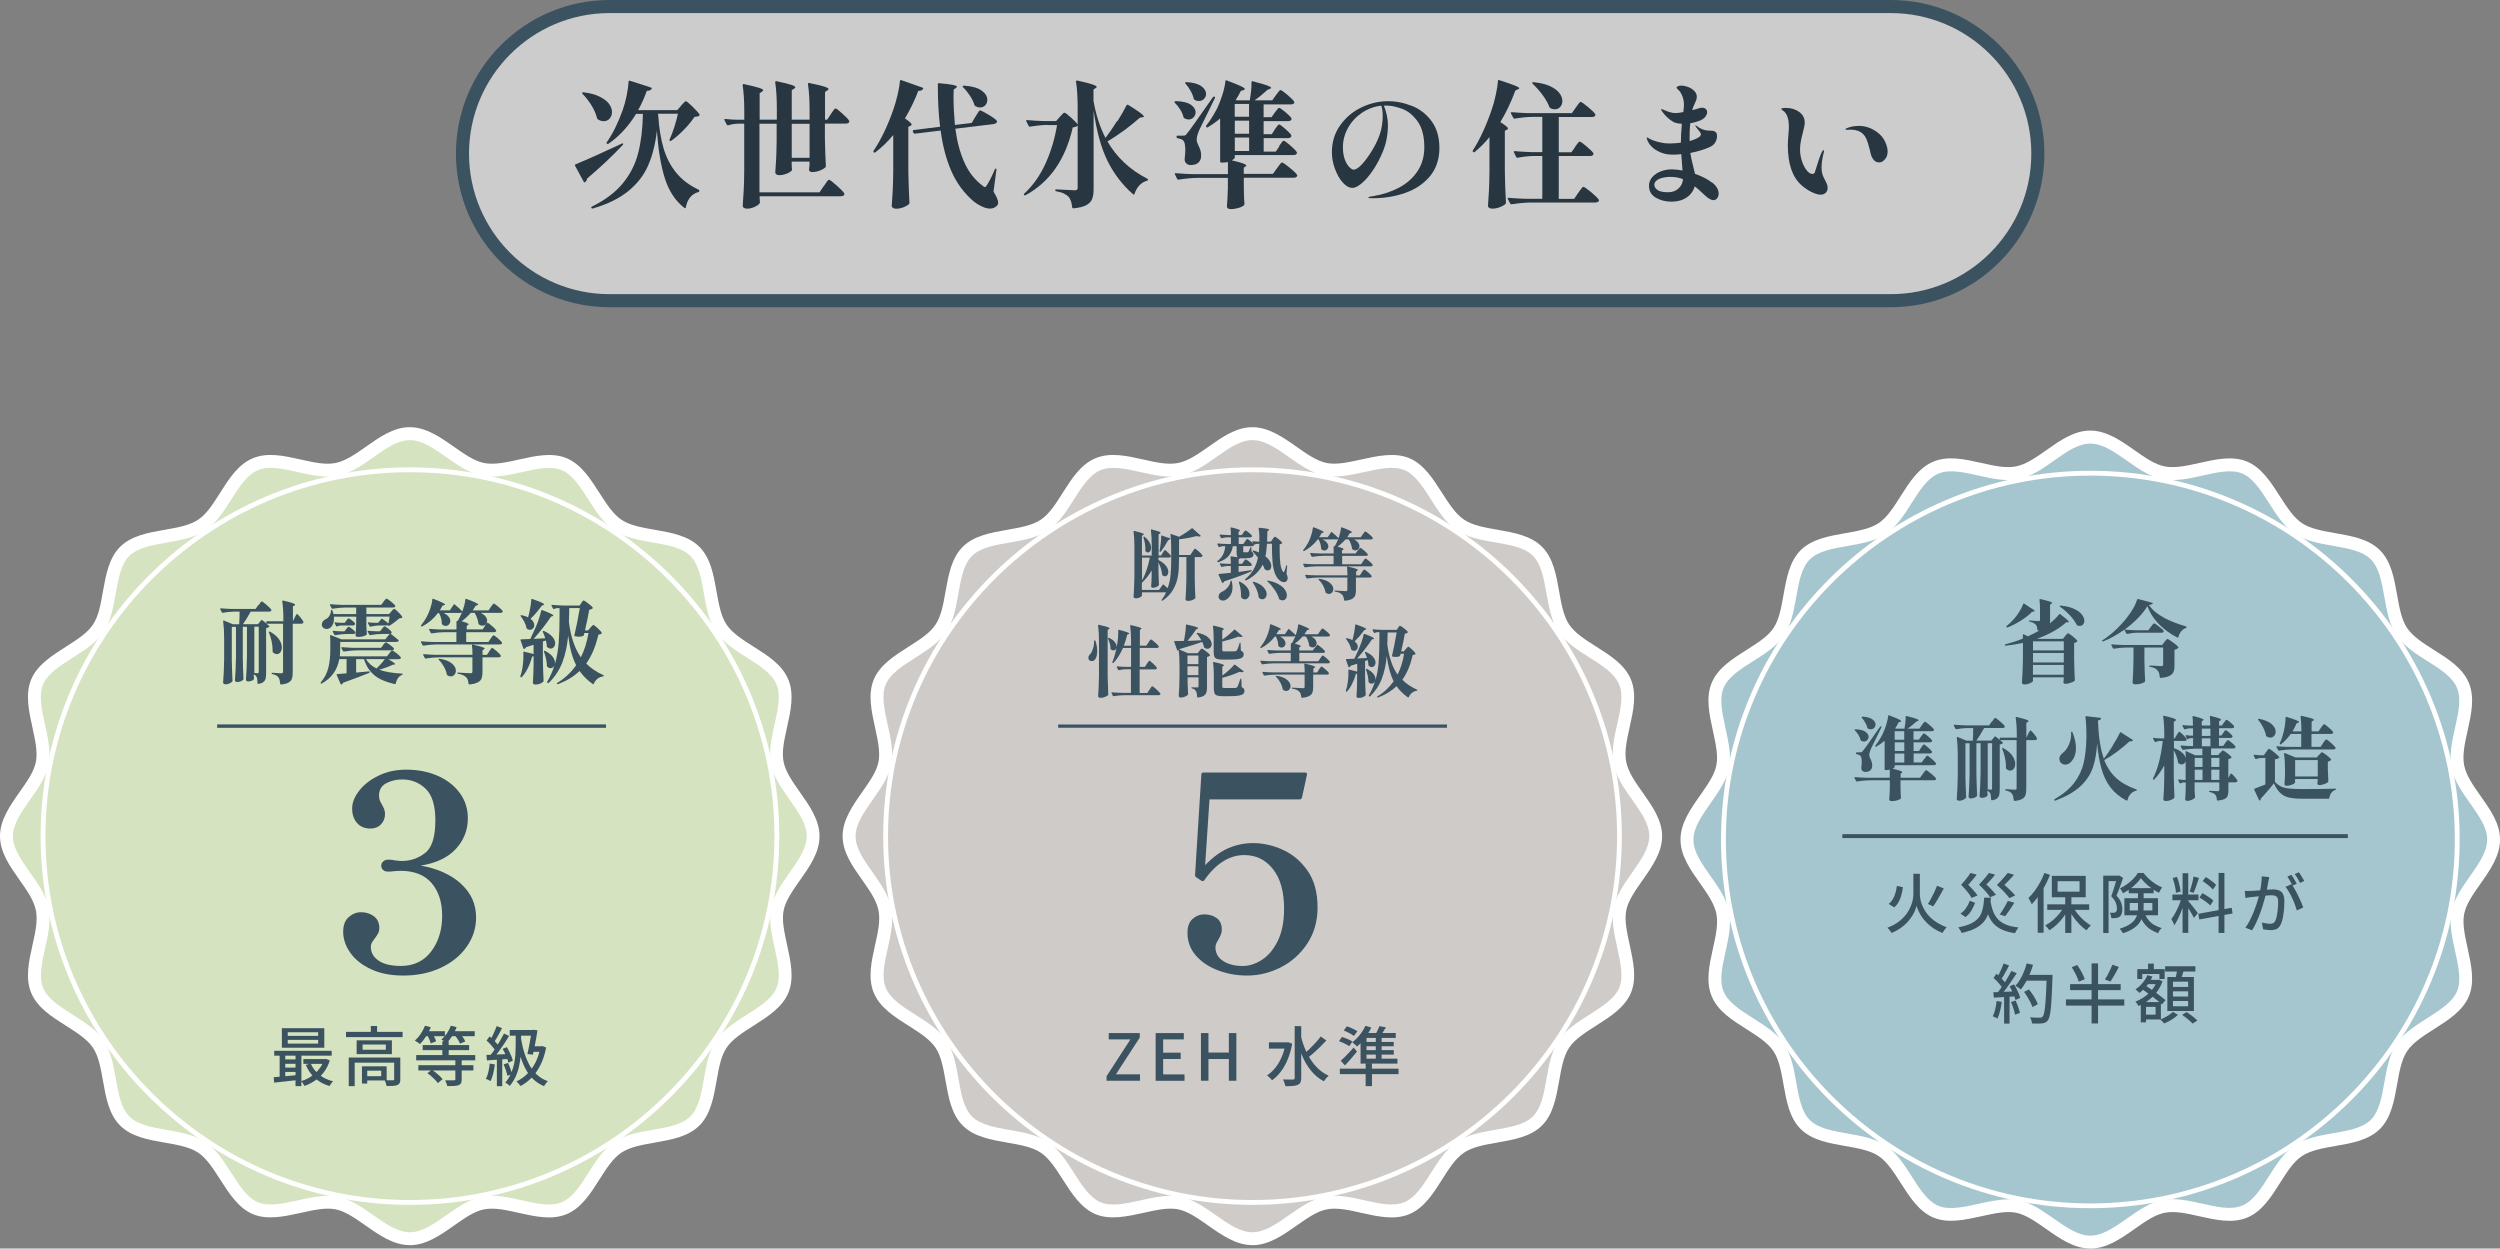 <?xml version="1.0" encoding="UTF-8"?>
<svg id="_レイヤー_1" xmlns="http://www.w3.org/2000/svg" version="1.1" viewBox="0 0 382.45 191">
  <rect x="0" y="0" width="382.45" height="191" fill="#808080" stroke="none"/>
  <!-- Generator: Adobe Illustrator 29.8.1, SVG Export Plug-In . SVG Version: 2.1.1 Build 2)  -->
  <defs>
    <style>
      .st0 {
        fill: #273640;
      }

      .st1, .st2 {
        fill: #fff;
      }

      .st3 {
        fill: #cfcbc8;
      }

      .st2 {
        isolation: isolate;
        opacity: .6;
      }

      .st4 {
        fill: #a5c6ce;
      }

      .st5 {
        fill: #d5e3c0;
      }

      .st6 {
        fill: #3b5260;
      }
    </style>
  </defs>
  <g>
    <path class="st5" d="M124.39,127.91c0,3.97-4.73,7.42-5.47,11.17s2.26,8.86.78,12.42-7.19,4.99-9.35,8.21-1.29,9.02-4.05,11.77-8.53,1.85-11.78,4.02-4.61,7.84-8.23,9.33-8.55-1.56-12.42-.8c-3.75.74-7.21,5.46-11.18,5.46s-7.42-4.72-11.18-5.46-8.86,2.27-12.42.8-5.01-7.18-8.23-9.33-9.02-1.27-11.78-4.02-1.87-8.53-4.05-11.77-7.85-4.59-9.35-8.21,1.55-8.55.78-12.42-5.47-7.2-5.47-11.17,4.73-7.42,5.47-11.17-2.26-8.86-.78-12.42,7.19-4.99,9.35-8.21,1.29-9.02,4.05-11.77,8.53-1.85,11.78-4.02,4.61-7.84,8.23-9.33,8.55,1.56,12.42.8,7.21-5.46,11.18-5.46,7.42,4.72,11.18,5.46c3.87.76,8.86-2.27,12.42-.8s5.01,7.18,8.23,9.33c3.24,2.17,9.02,1.27,11.78,4.02s1.87,8.53,4.05,11.77,7.85,4.59,9.35,8.21-1.55,8.55-.78,12.42c.74,3.75,5.47,7.2,5.47,11.17Z"/>
    <path class="st1" d="M62.69,190.48c-2.49,0-4.66-1.52-6.76-3-1.6-1.12-3.12-2.19-4.61-2.48-1.51-.3-3.35.11-5.29.54-2.5.55-5.09,1.13-7.32.21-2.22-.92-3.64-3.14-5.01-5.28-1.07-1.68-2.09-3.27-3.39-4.14-1.29-.86-3.14-1.19-5.1-1.53-2.51-.44-5.11-.89-6.83-2.61-1.72-1.71-2.18-4.3-2.62-6.8-.35-1.96-.67-3.81-1.55-5.12-.88-1.3-2.46-2.3-4.13-3.36-2.15-1.36-4.37-2.76-5.31-5.02-.93-2.25-.36-4.8.19-7.27.43-1.94.85-3.77.53-5.34-.31-1.56-1.38-3.08-2.52-4.69C1.51,132.52,0,130.38,0,127.91s1.53-4.66,3.01-6.76c1.12-1.6,2.19-3.11,2.48-4.6.3-1.5-.11-3.33-.53-5.27-.55-2.51-1.12-5.1-.19-7.33.92-2.22,3.15-3.63,5.29-5,1.68-1.07,3.28-2.08,4.15-3.38.87-1.29,1.2-3.14,1.54-5.1.45-2.51.91-5.11,2.63-6.82,1.72-1.71,4.3-2.16,6.8-2.6,1.96-.34,3.81-.67,5.13-1.54,1.31-.87,2.31-2.45,3.37-4.13,1.36-2.15,2.77-4.36,5.03-5.29,2.25-.93,4.8-.35,7.27.2,1.94.44,3.77.85,5.34.54,1.56-.31,3.08-1.38,4.7-2.52,2.07-1.46,4.2-2.96,6.67-2.96s4.66,1.52,6.76,3c1.6,1.12,3.12,2.19,4.61,2.48,1.57.31,3.42-.1,5.38-.54,2.46-.55,5.01-1.12,7.23-.2,2.22.92,3.64,3.14,5.01,5.28,1.08,1.68,2.09,3.27,3.39,4.14,1.31.88,3.16,1.2,5.12,1.54,2.5.44,5.09.89,6.8,2.6,1.72,1.71,2.18,4.3,2.62,6.8.35,1.96.67,3.81,1.55,5.12.88,1.3,2.46,2.3,4.13,3.36,2.15,1.36,4.38,2.76,5.31,5.03.93,2.25.36,4.8-.19,7.27-.43,1.94-.85,3.77-.53,5.34.29,1.49,1.36,3,2.48,4.6,1.48,2.1,3.01,4.27,3.01,6.76s-1.53,4.66-3.01,6.76c-1.13,1.6-2.19,3.11-2.48,4.6-.3,1.5.11,3.33.53,5.27.55,2.51,1.12,5.1.19,7.33-.92,2.22-3.15,3.63-5.29,5-1.69,1.07-3.28,2.08-4.15,3.38-.87,1.29-1.2,3.14-1.54,5.1-.45,2.51-.91,5.11-2.63,6.82-1.72,1.71-4.3,2.16-6.8,2.6-1.96.34-3.81.67-5.13,1.54-1.31.87-2.31,2.45-3.37,4.13-1.36,2.15-2.77,4.36-5.03,5.29-2.25.93-4.8.35-7.27-.2-1.94-.44-3.77-.85-5.34-.54-1.49.29-3,1.35-4.6,2.48-2.1,1.48-4.28,3-6.77,3ZM50.2,182.93c.51,0,1.02.04,1.5.14,1.91.38,3.66,1.61,5.36,2.8,1.94,1.36,3.76,2.64,5.63,2.64s3.7-1.28,5.64-2.64c1.7-1.19,3.46-2.42,5.35-2.8,1.97-.39,4.1.09,6.15.55,2.27.51,4.41.99,6.09.3,1.68-.69,2.86-2.55,4.12-4.53,1.12-1.77,2.29-3.61,3.94-4.71,1.66-1.11,3.8-1.48,5.88-1.84,2.3-.4,4.47-.78,5.75-2.05,1.28-1.28,1.67-3.46,2.08-5.77.37-2.07.75-4.21,1.85-5.85,1.1-1.64,2.94-2.81,4.73-3.95,1.98-1.26,3.85-2.45,4.53-4.09.69-1.66.21-3.84-.3-6.16-.45-2.05-.92-4.17-.54-6.08.38-1.9,1.61-3.65,2.8-5.35,1.36-1.94,2.65-3.76,2.65-5.63s-1.29-3.69-2.65-5.63c-1.19-1.7-2.43-3.45-2.8-5.35-.39-1.97.08-4.1.54-6.15.51-2.27.99-4.41.29-6.08-.7-1.68-2.57-2.86-4.54-4.11-1.77-1.12-3.6-2.28-4.71-3.92-1.11-1.65-1.49-3.8-1.86-5.88-.41-2.3-.79-4.47-2.07-5.75-1.28-1.27-3.45-1.65-5.75-2.05-2.08-.36-4.23-.74-5.88-1.84-1.64-1.09-2.82-2.93-3.95-4.71-1.26-1.98-2.46-3.84-4.1-4.52-1.64-.68-3.78-.2-6.05.3-2.07.46-4.21.94-6.19.55-1.91-.38-3.66-1.61-5.36-2.8-1.94-1.36-3.76-2.64-5.63-2.64s-3.64,1.26-5.54,2.6c-1.71,1.21-3.48,2.45-5.45,2.84-1.97.39-4.1-.09-6.15-.55-2.27-.51-4.41-.99-6.09-.3-1.68.69-2.86,2.56-4.12,4.53-1.12,1.77-2.29,3.61-3.94,4.71-1.66,1.11-3.8,1.48-5.88,1.84-2.3.4-4.47.78-5.75,2.05-1.28,1.28-1.67,3.46-2.08,5.77-.37,2.07-.75,4.21-1.85,5.85-1.1,1.64-2.94,2.81-4.73,3.95-1.98,1.26-3.85,2.45-4.53,4.09-.69,1.66-.21,3.84.3,6.16.45,2.05.92,4.17.54,6.08-.37,1.9-1.61,3.66-2.8,5.35-1.36,1.93-2.65,3.76-2.65,5.63s1.27,3.64,2.61,5.54c1.21,1.71,2.45,3.47,2.85,5.44.39,1.97-.08,4.1-.54,6.15-.51,2.27-.99,4.41-.29,6.08.7,1.68,2.57,2.86,4.54,4.11,1.77,1.12,3.61,2.28,4.71,3.92,1.11,1.65,1.49,3.8,1.86,5.88.41,2.3.79,4.47,2.07,5.75,1.28,1.28,3.47,1.66,5.78,2.07,2.07.36,4.21.74,5.85,1.83,1.64,1.1,2.82,2.94,3.95,4.71,1.26,1.98,2.46,3.84,4.1,4.52,1.65.68,3.83.2,6.14-.31,1.53-.34,3.1-.68,4.59-.68Z"/>
  </g>
  <path class="st1" d="M62.71,184.32c-31.15,0-56.5-25.3-56.5-56.41s25.34-56.41,56.5-56.41,56.5,25.3,56.5,56.41-25.34,56.41-56.5,56.41ZM62.71,72.24c-30.75,0-55.76,24.98-55.76,55.67s25.02,55.67,55.76,55.67,55.76-24.98,55.76-55.67-25.02-55.67-55.76-55.67Z"/>
  <g>
    <path class="st6" d="M39.56,92.59c.05-.06.11-.15.18-.26s.13-.19.18-.24c.05-.05.09-.08.12-.08.08,0,.33.17.73.52.4.35.65.59.73.74.02.04.03.06.03.07,0,.06-.04.12-.11.16s-.17.06-.28.06h-2.79c-.4.74-.79,1.38-1.18,1.93h2.29l.5-.61c.04-.06.09-.06.15-.01l.69.53-.07-.24v-.04c0-.06.02-.08.08-.08h2.54v-.36c0-1.05-.06-1.95-.17-2.7,0-.09.04-.13.12-.11.71.17,1.2.3,1.46.39s.39.18.39.25c0,.03-.03.07-.1.11l-.24.15v2.27h0l.26-.54s.07-.12.12-.24.09-.19.13-.24c.04-.05.07-.08.11-.08.07,0,.24.16.51.48.26.32.42.56.48.71v.07c0,.06-.03.12-.1.16-.06.04-.14.06-.24.06h-1.3v7.44c0,.4-.04.72-.12.96s-.25.44-.51.59c-.25.15-.64.26-1.15.31h-.03s-.08-.03-.1-.1c-.03-.25-.06-.45-.1-.6-.04-.15-.1-.28-.18-.4-.09-.12-.21-.22-.35-.3s-.35-.15-.6-.2c-.06,0-.1-.05-.1-.11s.03-.08.08-.08c.13,0,.27,0,.41.01.14,0,.28.02.41.03l.58.03c.1,0,.17-.02.22-.06s.06-.1.06-.19v-7.33h-2.53l.4.33c.06.06.06.11,0,.15-.1.09-.25.16-.46.19v6.85c0,.36-.03.65-.08.87-.06.22-.17.39-.34.53-.17.14-.43.23-.77.28h-.03c-.06,0-.1-.04-.1-.11,0-.42-.04-.72-.12-.91-.05-.11-.1-.2-.17-.26-.06-.06-.16-.12-.28-.15v.25c.02.22.03.34.03.35v.06s0,.06-.03.08c-.06.08-.17.16-.33.22-.15.06-.33.1-.53.1-.09,0-.17-.03-.24-.08s-.1-.12-.1-.19c.04-.55.07-1.07.1-1.59s.05-1.19.06-2.02v-4.48h-.64v4.8c.02,1.16.06,2.21.11,3.17,0,.06-.02.1-.06.14-.08.09-.21.17-.37.24-.16.06-.35.1-.56.1-.08,0-.16-.03-.22-.08-.06-.06-.1-.12-.1-.19.04-.55.07-1.07.1-1.59.03-.51.05-1.19.06-2.02v-4.56h-.64v5.07c.02,1.15.06,2.21.11,3.17,0,.06-.02.1-.06.14-.09.1-.23.19-.41.28-.18.08-.39.13-.63.13-.09,0-.17-.03-.24-.08-.07-.06-.1-.12-.1-.19.04-.55.07-1.07.1-1.59.03-.51.05-1.18.06-2.02v-3.08c0-1-.05-1.89-.15-2.69v-.03s0-.06.03-.08c.02-.01.05-.01.08,0l1.37.57h.97c.04-.52.06-1.16.06-1.93h-.96c-.56.02-1.11.08-1.62.18h-.04s-.07-.02-.1-.07l-.24-.49v-.06c0-.05.03-.07.1-.07.51.05,1.07.08,1.69.1h3.62l.39-.57h.07ZM38.91,102.95c.25.03.42.04.5.04.07,0,.12-.02.14-.05.02-.03.03-.09.03-.17v-6.9h-.67v7.08ZM41.16,96.62s.09-.01.14.01c.63.35,1.09.74,1.38,1.16.29.43.44.84.44,1.23,0,.3-.07.56-.22.75-.15.2-.33.3-.56.3-.2,0-.4-.1-.6-.29-.03-.03-.04-.06-.04-.1v-.28c0-.43-.05-.88-.16-1.35s-.24-.9-.41-1.31c-.03-.06-.02-.11.03-.14v.02h0Z"/>
    <path class="st6" d="M59.53,99.97c.05-.06.1-.13.17-.21s.12-.15.17-.19.08-.06.12-.06c.08,0,.31.14.67.42.36.28.58.49.65.63l.03.06c0,.06-.04.12-.11.16s-.16.06-.25.06h-1.57c.68.39,1.03.64,1.03.75,0,.04-.05.06-.14.08l-.24.03c-.6.29-1.28.54-2.04.75.84.32,2,.52,3.47.6.08,0,.12.02.12.07,0,.06-.03.09-.08.11-.51.2-.84.65-.99,1.34-.03.06-.07.09-.14.08-.85-.19-1.57-.44-2.17-.73-.59-.29-1.1-.68-1.53-1.18-.43-.49-.77-1.13-1.03-1.91h-1.19v2.06l.31-.03c.35-.03.9-.08,1.64-.15h.03s.05,0,.07.03c.02.02.03.04.03.06,0,.07-.03.11-.08.14-1.15.47-2.48.97-3.98,1.5-.06.13-.14.22-.25.28h-.04s-.06-.01-.1-.07l-.61-1.4v-.06s.02-.07.08-.07l.36-.03c.33-.02.69-.05,1.08-.08v-2.18h-1.12c-.29,1.67-1.18,2.91-2.68,3.73-.06.04-.12.03-.15-.01-.03-.05-.02-.1,0-.15.58-.69.97-1.45,1.17-2.28s.29-1.74.29-2.74v-1.1c0-.37,0-.71-.04-1.01v-.03s0-.06.03-.08c.02-.01.05-.01.08,0l1.64.65h6.69l.68-.83h-1.11c-.56,0-1.18.07-1.87.18h-.04s-.07-.02-.1-.07l-.25-.47v-.06c0-.06.02-.09.1-.07.39.05.79.07,1.19.08h.62l.28-.37s.08-.09.14-.16c.06-.07.1-.12.14-.16s.07-.06.11-.06c.08,0,.27.11.56.33s.46.4.53.53v.14c-.03.05-.08.09-.17.12.43.32.83.65,1.21.97.05.07.06.12.03.15-.06.09-.17.14-.33.14h-8.61v1.14c0,.37-.02.73-.06,1.07h7.22l.35-.46-.02.02h0ZM58.35,94.68c.04-.06.09-.06.15-.01.33.23.64.47.92.71.03-.11.07-.36.14-.76l.04-.29h-3.55v1.5c.02.43.04.81.07,1.14,0,.06-.02.1-.06.14-.09.08-.25.16-.49.23-.23.07-.5.1-.81.1-.13,0-.22-.03-.28-.08-.06-.06-.09-.12-.09-.19.05-.45.08-1.05.1-1.79v-1.04h-3.4v.3c0,.37-.07.69-.21.95-.14.26-.31.45-.53.55-.13.06-.26.08-.39.08-.17,0-.31-.04-.44-.13-.13-.09-.22-.21-.28-.38v-.18c0-.18.06-.35.17-.49.11-.14.25-.24.43-.32.21-.1.4-.27.55-.51s.24-.5.24-.79v-.03s0-.05.03-.07c.02-.02.04-.03.06-.03.07,0,.12.03.12.08.09.26.15.45.18.57h3.47v-1h-1.64c-.59,0-1.25.07-1.98.18h-.04s-.07-.02-.1-.07l-.25-.49v-.06c0-.05.03-.07.1-.07.51.05,1.07.08,1.69.1h6.05l.35-.47c.05-.06.1-.13.15-.21.06-.07.11-.14.17-.19.06-.06.1-.08.14-.08.08,0,.31.15.67.44s.59.51.66.64c.02.04.02.08,0,.13-.06.1-.17.15-.33.15h-4.08v1h3.46l.35-.39s.11-.12.21-.24c.1-.11.18-.17.24-.17.07,0,.28.16.61.49.33.33.54.57.62.73.03.05.02.09-.03.14-.05.03-.11.05-.19.07-.08.02-.16.03-.26.04-.2.18-.44.38-.72.59s-.53.39-.78.53c-.06.03-.11.02-.15-.01s-.06-.05-.06-.07h0c-.06.01-.12.03-.19.03h-.92c-.56,0-1.08.07-1.57.18h-.04s-.07-.02-.1-.07l-.24-.46v-.07c0-.05.03-.06.1-.06.21.04.53.07.94.08h.51l.51-.61h0,0ZM52.97,96.24s.07-.08.12-.15.09-.13.13-.16c.04-.03.07-.05.11-.05.07,0,.25.11.52.32s.44.38.51.5v.06c0,.07-.02.13-.09.17s-.15.06-.24.06h-1c-.61.02-1.19.08-1.74.18h-.04s-.07-.02-.1-.07l-.25-.47v-.06c0-.06.02-.09.1-.07.25.04.62.06,1.11.08h.6l.26-.35h0ZM52.19,95.68c-.19,0-.4.06-.62.15h-.06s-.08,0-.1-.06l-.22-.44v-.07c0-.05.03-.06.1-.06.21.04.53.07.94.08h.5l.25-.33s.09-.12.16-.21.13-.14.19-.14c.08,0,.25.1.51.3.26.2.42.36.47.48v.07c0,.07-.03.13-.1.17-.06.04-.15.06-.25.06h-1.78s0,0,.01,0ZM58.6,98.68s.07-.09.14-.17c.06-.08.12-.14.16-.18s.08-.06.12-.06c.08,0,.29.12.62.37.33.25.54.43.61.56.03.05.03.09,0,.14-.06.1-.16.15-.32.15h-5.34c-.59,0-1.25.07-1.98.18h-.04s-.07-.02-.1-.07l-.25-.47v-.06c0-.05.04-.07.11-.07.5.05,1.06.08,1.68.1h4.29l.32-.42h-.02ZM55.98,100.83c.38.62.92,1.09,1.62,1.43.44-.41.87-.88,1.28-1.43,0,0-2.9,0-2.9,0Z"/>
    <path class="st6" d="M74.11,95.79c.05-.06.1-.13.17-.23.07-.1.12-.18.17-.22.04-.05.08-.07.12-.07.08,0,.31.16.67.47.37.31.58.54.66.68.03.05.03.09,0,.14-.06.1-.16.15-.32.15h-4.26v1.5h3.39l.35-.51c.04-.06.09-.13.16-.23.07-.1.12-.17.17-.21.04-.05.08-.07.12-.07.08,0,.3.15.65.45.35.3.56.52.63.66.03.05.03.09,0,.14-.06.1-.17.15-.33.15h-9.7c-.59,0-1.25.07-1.98.18h-.04s-.07-.02-.1-.07l-.24-.46s-.01-.03-.01-.06c0-.05.03-.07.1-.07.51.05,1.07.08,1.69.1h3.64v-1.5h-1.8c-.59,0-1.25.07-1.98.18h-.04s-.07-.02-.1-.07l-.25-.49s-.01-.03-.01-.06c0-.05.03-.07.1-.07.51.05,1.07.08,1.69.1h2.4v-1.21s.01-.06.03-.08c.02-.02.05-.03.08-.03h.1c.22-.38.43-.83.64-1.32-.05.07-.14.11-.29.11h-2.53c.35.17.61.36.78.58s.25.44.25.65-.07.38-.21.53-.3.22-.49.22-.37-.07-.54-.22c-.04-.04-.06-.1-.06-.19,0-.26-.04-.53-.12-.8-.08-.28-.19-.53-.32-.76h-.15c-.67.88-1.48,1.57-2.43,2.06-.06.03-.11.02-.15-.03-.05-.05-.05-.1,0-.15.31-.4.59-.81.83-1.23.21-.38.4-.83.58-1.36s.28-.99.31-1.39c0-.04.03-.06.05-.08.02-.01.05-.01.09,0,.68.27,1.16.47,1.42.6.26.13.39.23.39.29,0,.03-.02.05-.06.06-.04.01-.06.02-.07.02l-.26.08s-.08.15-.17.3c-.08.16-.17.3-.26.42h1.54l.6-.89c.04-.06.09-.07.15-.01.46.38.86.73,1.18,1.07.1-.29.19-.6.28-.93s.14-.64.17-.92c.02-.08.06-.11.14-.08,1.22.45,1.83.74,1.83.87,0,.03-.04.06-.12.1l-.26.08c-.2.33-.36.57-.47.72h2.42l.35-.51c.05-.06.1-.13.17-.24.07-.1.12-.17.17-.22s.08-.07.12-.07c.08,0,.31.15.68.46s.59.53.67.67c.03.05.03.09,0,.14-.06.1-.17.15-.35.15h-2.97c.32.17.56.35.72.56.15.21.23.42.23.63s-.07.39-.21.54-.31.22-.51.22-.37-.06-.54-.19c-.05-.04-.07-.08-.07-.14-.06-.51-.25-1.05-.57-1.62h-.6c-.44.5-.9.92-1.4,1.28.71.19,1.07.35,1.07.47,0,.03-.03.06-.1.11l-.19.12v.54h2.43l.36-.51-.08.02h0ZM74.82,99.65c.05-.06.1-.13.17-.24.07-.1.12-.17.17-.22.04-.05.08-.07.12-.07.08,0,.31.16.67.47s.58.54.65.68c.03.05.03.09,0,.14-.06.1-.17.15-.33.15h-2.46v2.25c0,.41-.05.73-.14.98-.09.24-.28.44-.58.6s-.72.26-1.28.32h-.03s-.08-.03-.1-.1c-.03-.24-.07-.44-.12-.6-.06-.16-.13-.29-.24-.4-.13-.13-.29-.24-.48-.32-.19-.09-.45-.16-.78-.22-.07-.02-.11-.06-.11-.11s.03-.07.08-.07c.16,0,.52.02,1.1.06.38.03.66.04.85.04.11,0,.19-.02.23-.06s.06-.11.06-.21v-2.16h-5.16c-.59,0-1.25.07-1.98.18h-.04s-.07-.02-.1-.07l-.25-.47s-.01-.03-.01-.06c0-.05.04-.07.11-.07.5.05,1.06.08,1.68.1h5.76c0-.55-.03-1.03-.08-1.45,0-.09.04-.13.12-.11.69.16,1.17.28,1.43.37.26.09.39.17.39.24,0,.03-.03.06-.1.11l-.22.14v.71h.67l.35-.53s-.02,0-.02,0ZM67.11,100.8s.07-.04.12-.03c.85.13,1.48.37,1.89.72.41.35.62.72.62,1.11,0,.24-.07.45-.22.62s-.33.26-.56.26c-.18,0-.35-.06-.53-.18-.04-.02-.06-.06-.08-.12-.06-.39-.21-.78-.44-1.19s-.49-.76-.78-1.05c-.05-.06-.06-.1-.03-.12v-.02h0Z"/>
    <path class="st6" d="M83.4,97.63c-.05-.19-.11-.39-.2-.59s-.14-.32-.16-.37c-.03-.06-.02-.11.03-.14.04-.02.09-.02.15,0,.58.26,1.01.56,1.29.89.28.34.42.66.42.98,0,.23-.07.43-.2.58-.13.16-.29.24-.48.24s-.37-.08-.54-.24c-.04-.04-.06-.08-.06-.14,0-.25-.06-.54-.14-.87l-.46.17v2.84c.02,1.16.06,2.21.11,3.17,0,.06-.02.1-.06.14-.11.11-.27.21-.48.3s-.46.13-.74.13c-.12,0-.21-.03-.27-.08-.06-.06-.09-.12-.09-.19.06-.86.09-1.73.11-2.61v-1.44c-.07.02-.14.03-.21.03-.4,1.39-.93,2.44-1.6,3.16-.04.04-.09.04-.15.01h-.01c-.06-.03-.07-.08-.06-.15.13-.4.21-.68.24-.86.07-.31.13-.67.17-1.08s.06-.79.06-1.16c0-.26,0-.44-.01-.55,0-.1.04-.14.11-.11l1.46.36v-1.41l-1.14.36c-.06.12-.16.21-.28.28h-.04s-.06-.01-.1-.07l-.44-1.28v-.04c-.01-.06.02-.08.08-.08.18,0,.66-.02,1.42-.06.18-.38.46-.98.83-1.82.18-.4.34-.82.49-1.28s.27-.88.35-1.25c.02-.07.07-.1.15-.07,1.14.43,1.71.71,1.71.83,0,.03-.04.06-.12.1l-.26.08c-.31.49-.71,1.04-1.19,1.66-.48.61-.96,1.19-1.44,1.73l1.74-.08v-.02h.01ZM80.8,94.39c.12-.42.22-.87.31-1.36s.15-.93.17-1.32c0-.04.01-.06.04-.08.03-.01.06-.02.1,0,.68.24,1.16.42,1.43.55s.4.22.4.28c0,.03-.04.06-.12.1l-.25.1c-.53.75-1.1,1.41-1.72,2,.19.15.34.3.43.47s.14.33.14.5c0,.2-.06.37-.19.51-.12.14-.28.21-.47.21-.16,0-.31-.05-.44-.15-.04-.02-.06-.06-.08-.12-.06-.3-.17-.61-.33-.93-.17-.32-.36-.62-.57-.9-.04-.06-.04-.1,0-.12.05-.03.1-.03.17-.01.41.08.73.19.97.33,0-.02,0-.03.01-.03v-.03h0ZM88.91,92.25s.08-.1.13-.17c.05-.07.09-.12.13-.16s.07-.06.11-.06c.08,0,.31.15.69.44.38.29.62.51.71.66.03.04.02.08-.03.12-.09.09-.26.16-.51.21-.11.68-.33,1.73-.65,3.15h.47l.36-.42s.1-.11.17-.19.12-.14.17-.17.08-.06.12-.06c.07,0,.28.16.63.48s.56.55.63.7c.03.05.02.09-.01.14-.04.05-.09.08-.15.1-.06.02-.17.04-.34.07-.4,1.77-1.02,3.24-1.86,4.42.67.68,1.54,1.28,2.62,1.77.05.03.07.06.07.08,0,.04,0,.06-.02.08-.01.01-.04.03-.09.03-.31.05-.6.17-.85.36s-.44.45-.58.78c-.05.07-.1.09-.15.04-.84-.6-1.51-1.27-2.01-2-.93.87-2.04,1.54-3.32,2.02h-.04s-.08-.02-.11-.06c-.03-.06-.01-.1.04-.14,1.14-.67,2.11-1.58,2.9-2.7-.58-1.15-.99-2.66-1.22-4.53-.14,1.52-.43,2.88-.88,4.07s-1.15,2.24-2.1,3.17c-.06.05-.11.04-.17-.01l-.04-.04s-.05-.1-.01-.15c.46-.78.83-1.61,1.1-2.49-.06.13-.14.23-.24.31-.11.08-.22.12-.35.12-.19,0-.36-.08-.51-.23-.04-.04-.06-.08-.06-.14,0-.57-.14-1.29-.44-2.15v-.08s.02-.04.04-.05c.05-.02.09-.01.14.01.52.27.9.56,1.14.88s.36.63.36.93c0,.09,0,.16-.01.21.3-1.04.49-2.12.58-3.26.09-1.14.13-2.53.13-4.16v-1.15h-.37c-.17.02-.32.06-.46.14-.07.03-.12.01-.15-.04l-.25-.47s-.01-.03-.01-.06c0-.05.04-.07.11-.07.5.05,1.06.08,1.68.1h2.51l.28-.37h-.03,0ZM90.03,96.84h-.64l-.08.33c0,.06-.04.09-.08.11-.19.08-.4.12-.64.12-.17,0-.38-.02-.64-.07-.07-.02-.1-.06-.08-.14.3-1.25.57-2.64.83-4.17h-1.61c-.02.96-.04,1.68-.06,2.15.29,2.27.9,4.06,1.83,5.38.55-1.08.93-2.32,1.17-3.71Z"/>
  </g>
  <path class="st6" d="M70.5,135.19c1.55,1.39,2.33,3.1,2.33,5.16,0,1.64-.48,3.13-1.44,4.49s-2.28,2.43-3.98,3.22c-1.69.79-3.6,1.18-5.71,1.18-1.92,0-3.57-.32-4.96-.98-1.39-.65-2.44-1.49-3.16-2.52-.72-1.02-1.08-2.09-1.08-3.2,0-1,.28-1.75.85-2.24.57-.5,1.2-.75,1.89-.75.75,0,1.4.21,1.96.62.55.42.83,1.01.83,1.79,0,.31-.06.57-.17.79-.11.22-.29.5-.54.83-.19.25-.34.46-.44.64s-.15.39-.15.64c0,.86.4,1.56,1.19,2.1.79.54,1.92.81,3.39.81,1.97,0,3.52-.73,4.64-2.2s1.69-3.3,1.69-5.49c0-2.05-.53-3.71-1.6-4.97s-2.66-1.89-4.77-1.89l-.83.04c-.44.06-.81.08-1.08.08-.31,0-.56-.08-.75-.25s-.29-.39-.29-.67c0-.25.1-.46.31-.64s.45-.27.73-.27c.36,0,.74.04,1.12.12.44.06.78.08,1,.08,1.3,0,2.48-.4,3.54-1.21,1.05-.8,1.58-2.47,1.58-4.99,0-2.27-.49-3.89-1.48-4.84-.99-.96-2.19-1.43-3.6-1.43-.89,0-1.7.19-2.44.58-.74.39-1.1,1.03-1.1,1.91,0,.44.15.9.46,1.37.11.19.21.41.31.64.1.24.15.49.15.77,0,.64-.21,1.17-.62,1.6s-.96.64-1.62.64c-.86,0-1.54-.28-2.04-.85s-.75-1.31-.75-2.22.36-1.79,1.08-2.72,1.71-1.7,2.98-2.31c1.26-.61,2.67-.91,4.23-.91,1.75,0,3.34.31,4.77.93s2.56,1.5,3.39,2.62,1.25,2.42,1.25,3.89c0,1.77-.6,3.33-1.81,4.66s-3.01,2.19-5.39,2.58c2.53.44,4.57,1.36,6.12,2.74v.03h0Z"/>
  <g>
    <path class="st6" d="M41.86,164.79c.32-.03.69-.06,1.11-.09.42-.04.86-.08,1.32-.12s.93-.09,1.39-.13v.76c-.66.07-1.33.15-1.98.22-.65.07-1.24.13-1.76.19l-.07-.82h-.01ZM41.95,160.75h8.79v.75h-8.79v-.75ZM42.78,161.01h.86v4.04h-.86v-4.04ZM43.12,157.29h6.49v2.99h-6.49s0-2.99,0-2.99ZM43.34,162.07h2.36v.67h-2.36v-.67ZM43.34,163.32h2.36v.66h-2.36v-.66ZM44.02,157.92v.55h4.65v-.55h-4.65ZM44.02,159.08v.57h4.65v-.57h-4.65ZM45.21,160.99h.9v5.17h-.9v-5.17ZM49.54,162.02h.17l.16-.03.58.23c-.21.68-.5,1.27-.89,1.78s-.83.94-1.34,1.29c-.51.35-1.06.63-1.65.84-.05-.11-.12-.24-.22-.39-.1-.15-.2-.27-.28-.35.39-.11.77-.27,1.13-.47s.7-.44,1.01-.72.58-.58.81-.93c.23-.34.41-.71.53-1.11v-.14h0ZM46.41,162.02h3.4v.73h-3.4v-.73ZM47.53,162.69c.28.66.72,1.23,1.31,1.71.59.48,1.3.82,2.12,1.02-.06.05-.13.12-.2.21-.07.09-.14.18-.2.27-.06.09-.11.17-.15.24-.87-.25-1.6-.65-2.22-1.21s-1.08-1.23-1.41-2.02l.75-.22h0Z"/>
    <path class="st6" d="M52.93,157.86h8.66v.8h-8.66v-.8ZM53.35,161.78h7.32v.79h-6.41v3.59h-.91v-4.39h0ZM54.56,159.15h5.39v2.11h-5.39v-2.11ZM55.37,163.13h.81v2.63h-.81v-2.63ZM55.47,159.79v.8h3.55v-.8h-3.55ZM55.79,163.13h3.36v2.16h-3.36v-.65h2.53v-.85h-2.53v-.65h0ZM56.73,156.96h.96v1.3h-.96v-1.3ZM60.31,161.78h.93v3.33c0,.24-.03.43-.09.56s-.18.24-.35.32c-.17.07-.39.12-.66.13s-.6.02-.99.02c-.02-.13-.06-.28-.12-.45-.06-.17-.12-.31-.18-.43h1.25c.08,0,.13,0,.16-.03s.04-.07.04-.13v-3.32h0Z"/>
    <path class="st6" d="M65.01,156.91l.9.24c-.2.49-.45.96-.75,1.42-.29.46-.6.84-.92,1.15-.05-.05-.13-.11-.22-.18-.1-.07-.2-.13-.3-.19s-.19-.11-.26-.15c.32-.28.61-.62.89-1.02.27-.41.49-.82.66-1.25,0,0,0-.02,0-.02ZM63.67,161.4h9.03v.81h-9.03v-.81ZM64,162.95h8.42v.81h-8.42v-.81ZM64.66,159.87h7.11v.78h-7.11v-.78ZM64.86,157.75h3.2v.77h-3.2v-.77ZM65.36,158.35l.77-.29c.11.19.23.4.34.64.12.23.2.43.24.6l-.82.33c-.03-.17-.1-.38-.21-.62-.11-.24-.21-.46-.33-.66h.01ZM65.38,164.18l.68-.52c.2.13.41.27.62.44s.41.34.59.51c.18.17.33.34.43.49l-.72.59c-.11-.15-.24-.32-.42-.5s-.36-.36-.57-.54-.41-.34-.62-.48h.01ZM68.96,156.91l.9.22c-.17.47-.4.92-.67,1.35-.28.43-.57.79-.88,1.08-.06-.05-.14-.11-.23-.18-.1-.07-.19-.13-.29-.2-.1-.07-.18-.12-.26-.16.31-.26.59-.57.85-.95.25-.37.45-.76.59-1.17h0ZM67.67,159.28h.97v2.61h-.97v-2.61ZM69.66,162.07h.97v3.06c0,.24-.03.43-.1.57-.07.14-.2.24-.39.31-.19.07-.42.11-.7.12-.28.02-.62.02-1.01.02-.03-.14-.07-.29-.14-.45-.07-.17-.14-.31-.2-.43h1.36c.09,0,.14-.02.17-.04.03-.02.04-.07.04-.13v-3.04h0ZM68.73,157.75h3.89v.77h-3.89v-.77ZM69.57,158.36l.76-.31c.16.19.32.4.49.64.17.23.28.44.36.63l-.8.34c-.07-.18-.18-.39-.33-.63s-.31-.47-.48-.66h0Z"/>
    <path class="st6" d="M74.92,162.7l.79.14c-.06.47-.15.93-.26,1.39-.12.46-.25.84-.4,1.16-.05-.03-.12-.07-.21-.12-.09-.05-.18-.09-.27-.13s-.18-.07-.24-.09c.16-.3.29-.66.38-1.08.1-.42.17-.84.21-1.26h0ZM74.41,161.38c.44,0,.97-.03,1.59-.06.62-.03,1.25-.06,1.9-.08v.75c-.62.04-1.22.08-1.81.12s-1.13.08-1.6.11l-.08-.83h0ZM74.44,159.17l.46-.62c.18.15.37.32.56.5.18.18.36.36.51.54s.28.35.36.5l-.5.71c-.09-.15-.2-.33-.36-.52s-.32-.39-.5-.58-.36-.37-.54-.53h.01ZM77.11,158.12l.77.36c-.22.38-.48.77-.75,1.19-.28.42-.56.82-.84,1.2-.28.38-.55.72-.8,1.01l-.57-.31c.18-.22.38-.48.58-.77.2-.29.4-.59.59-.9s.38-.62.55-.93c.17-.31.32-.6.46-.86h.01ZM75.99,156.97l.81.32c-.13.24-.26.5-.4.77s-.28.52-.43.76c-.14.24-.28.45-.4.64l-.63-.28c.13-.2.25-.43.38-.68s.25-.52.37-.79c.12-.27.22-.51.3-.74h0ZM76.01,161.76h.82v4.41h-.82v-4.41ZM76.9,160.45l.64-.26c.13.22.26.45.38.7.12.25.23.49.33.73s.16.45.2.64l-.68.31c-.04-.19-.1-.41-.19-.65-.09-.24-.19-.49-.31-.75-.12-.26-.24-.49-.37-.71h0ZM77.05,162.83l.67-.22c.13.26.24.56.36.88s.2.6.25.83l-.71.25c-.05-.24-.12-.52-.23-.85s-.22-.62-.34-.9h0ZM78.89,158.12h.83v1.79c0,.45-.02.94-.06,1.47s-.12,1.07-.23,1.63-.28,1.1-.52,1.63-.54,1.02-.92,1.48c-.05-.05-.12-.1-.2-.17-.08-.07-.17-.13-.25-.19-.09-.06-.17-.11-.24-.14.36-.43.65-.89.87-1.38.21-.49.37-.99.48-1.51s.17-1.01.2-1.5.04-.93.04-1.34v-1.79.02h0ZM77.98,157.57h3.76v.87h-3.76v-.87ZM82.66,160.06h.17l.16-.03.56.22c-.19,1-.48,1.89-.86,2.65s-.83,1.42-1.35,1.95c-.52.54-1.09.97-1.72,1.29-.04-.07-.1-.15-.17-.24s-.16-.18-.24-.26c-.08-.09-.16-.15-.22-.19.61-.29,1.16-.67,1.65-1.15s.91-1.06,1.26-1.73c.35-.68.6-1.45.76-2.32v-.19h0ZM79.7,158.83c.13.78.29,1.52.51,2.21s.48,1.33.8,1.91.71,1.07,1.17,1.49,1,.74,1.63.96c-.07.06-.14.13-.21.22-.08.09-.15.18-.21.28-.07.09-.12.18-.17.26-.65-.27-1.21-.64-1.68-1.1s-.87-1-1.19-1.63c-.32-.62-.59-1.31-.81-2.07-.21-.76-.39-1.57-.52-2.43,0,0,.68-.1.68-.1ZM81.35,157.57h.1l.14-.04.63.09c-.05.36-.12.76-.19,1.19s-.16.86-.25,1.3-.18.84-.26,1.23l-.84-.09c.07-.29.13-.6.2-.93.07-.33.13-.65.19-.98.06-.33.11-.63.16-.92s.09-.53.12-.74v-.11h0ZM81.37,160.06h1.6v.84h-1.84l.25-.84h-.01Z"/>
  </g>
  <rect class="st6" x="33.22" y="110.82" width="59.49" height=".52"/>
  <g>
    <path class="st3" d="M253.29,127.91c0,3.97-4.73,7.42-5.47,11.17s2.26,8.86.78,12.42-7.19,4.99-9.35,8.21-1.29,9.02-4.05,11.77c-2.75,2.74-8.53,1.85-11.78,4.02s-4.61,7.84-8.23,9.33-8.55-1.56-12.42-.8c-3.75.74-7.21,5.46-11.18,5.46s-7.42-4.72-11.18-5.46-8.86,2.27-12.42.8-5.01-7.18-8.23-9.33-9.02-1.27-11.78-4.02-1.87-8.53-4.05-11.77-7.85-4.59-9.35-8.21,1.55-8.55.78-12.42-5.47-7.2-5.47-11.17,4.73-7.42,5.47-11.17-2.26-8.86-.78-12.42,7.19-4.99,9.35-8.21,1.29-9.02,4.05-11.77,8.53-1.85,11.78-4.02,4.61-7.84,8.23-9.33,8.55,1.56,12.42.8,7.21-5.46,11.18-5.46,7.42,4.72,11.18,5.46,8.86-2.27,12.42-.8,5.01,7.18,8.23,9.33c3.24,2.17,9.02,1.27,11.78,4.02s1.87,8.53,4.05,11.77,7.85,4.59,9.35,8.21-1.55,8.55-.78,12.42,5.47,7.2,5.47,11.17Z"/>
    <path class="st1" d="M191.59,190.48c-2.49,0-4.66-1.52-6.76-3-1.6-1.12-3.12-2.19-4.61-2.48-1.51-.3-3.35.11-5.29.54-2.5.55-5.09,1.13-7.32.21-2.22-.92-3.64-3.14-5.01-5.28-1.08-1.68-2.09-3.27-3.39-4.14-1.29-.86-3.14-1.19-5.1-1.53-2.51-.44-5.11-.89-6.83-2.61-1.72-1.71-2.18-4.3-2.62-6.8-.35-1.96-.67-3.81-1.55-5.12-.88-1.3-2.46-2.3-4.13-3.36-2.15-1.36-4.37-2.76-5.31-5.03-.93-2.25-.36-4.8.19-7.27.43-1.94.85-3.77.53-5.34-.31-1.56-1.38-3.08-2.52-4.69-1.46-2.07-2.97-4.2-2.97-6.67s1.53-4.66,3.01-6.76c1.12-1.6,2.19-3.11,2.48-4.6.3-1.5-.11-3.33-.53-5.27-.55-2.51-1.12-5.1-.19-7.33.92-2.22,3.15-3.63,5.29-5,1.69-1.07,3.28-2.08,4.15-3.38.87-1.29,1.2-3.14,1.54-5.1.45-2.51.91-5.11,2.63-6.82,1.72-1.71,4.3-2.16,6.8-2.6,1.96-.34,3.81-.67,5.13-1.54,1.31-.87,2.31-2.45,3.37-4.13,1.36-2.15,2.77-4.36,5.03-5.29,2.25-.93,4.8-.35,7.27.2,1.94.44,3.77.85,5.34.54,1.56-.31,3.08-1.38,4.7-2.52,2.07-1.46,4.2-2.96,6.67-2.96s4.66,1.52,6.76,3c1.6,1.12,3.12,2.19,4.61,2.48,1.51.3,3.34-.11,5.29-.54,2.5-.55,5.09-1.12,7.32-.21,2.22.92,3.64,3.14,5.01,5.28,1.08,1.68,2.09,3.27,3.39,4.14,1.31.88,3.16,1.2,5.12,1.54,2.5.44,5.09.89,6.8,2.6,1.72,1.71,2.18,4.3,2.62,6.8.35,1.96.67,3.81,1.55,5.12.88,1.3,2.46,2.3,4.13,3.36,2.15,1.36,4.38,2.76,5.31,5.03.93,2.25.36,4.8-.19,7.27-.43,1.94-.85,3.77-.53,5.34.31,1.56,1.38,3.08,2.52,4.69,1.46,2.06,2.97,4.2,2.97,6.67s-1.53,4.66-3.01,6.76c-1.12,1.6-2.19,3.11-2.48,4.6-.3,1.5.11,3.33.53,5.27.55,2.51,1.12,5.1.19,7.33-.92,2.22-3.14,3.63-5.29,5-1.68,1.07-3.28,2.08-4.15,3.38-.87,1.29-1.2,3.14-1.54,5.1-.45,2.51-.91,5.11-2.63,6.82-1.71,1.71-4.3,2.16-6.79,2.6-1.96.34-3.82.67-5.13,1.55-1.31.87-2.31,2.45-3.37,4.13-1.36,2.15-2.77,4.36-5.03,5.29-2.25.93-4.8.35-7.27-.2-1.94-.44-3.77-.85-5.34-.54-1.49.29-3,1.35-4.6,2.48-2.1,1.47-4.28,3-6.77,3ZM179.1,182.93c.51,0,1.02.04,1.5.14,1.9.38,3.66,1.61,5.36,2.8,1.94,1.36,3.76,2.64,5.63,2.64s3.7-1.28,5.64-2.64c1.7-1.19,3.46-2.42,5.35-2.8,1.97-.39,4.1.09,6.15.55,2.27.51,4.41.99,6.09.3,1.68-.69,2.86-2.55,4.12-4.53,1.12-1.77,2.29-3.61,3.94-4.71,1.66-1.11,3.81-1.48,5.89-1.85,2.3-.4,4.47-.78,5.74-2.05,1.28-1.28,1.67-3.46,2.08-5.77.37-2.07.75-4.21,1.85-5.85,1.1-1.64,2.94-2.81,4.73-3.95,1.98-1.26,3.85-2.45,4.53-4.09.69-1.66.21-3.84-.3-6.16-.45-2.05-.92-4.17-.54-6.08.38-1.9,1.61-3.66,2.8-5.35,1.36-1.94,2.65-3.76,2.65-5.63s-1.27-3.64-2.61-5.54c-1.21-1.71-2.45-3.47-2.84-5.44-.39-1.97.08-4.1.54-6.15.51-2.27.99-4.41.29-6.08-.7-1.68-2.57-2.86-4.54-4.11-1.77-1.12-3.61-2.28-4.71-3.92-1.11-1.65-1.49-3.8-1.86-5.88-.41-2.3-.79-4.47-2.07-5.75s-3.45-1.65-5.75-2.05c-2.08-.36-4.23-.74-5.88-1.84-1.64-1.09-2.82-2.93-3.95-4.71-1.26-1.98-2.46-3.84-4.1-4.52-1.66-.68-3.83-.2-6.14.31-2.06.45-4.18.92-6.09.55-1.9-.38-3.66-1.61-5.36-2.8-1.94-1.36-3.76-2.64-5.63-2.64s-3.64,1.26-5.54,2.6c-1.71,1.21-3.48,2.45-5.45,2.84-1.97.39-4.1-.09-6.15-.55-2.27-.51-4.41-.99-6.09-.3-1.68.69-2.86,2.56-4.12,4.53-1.12,1.77-2.29,3.61-3.94,4.71-1.66,1.11-3.8,1.48-5.88,1.84-2.3.4-4.47.78-5.75,2.05-1.28,1.28-1.67,3.46-2.08,5.77-.37,2.07-.75,4.21-1.85,5.85-1.1,1.64-2.94,2.81-4.73,3.95-1.98,1.26-3.85,2.45-4.53,4.09-.69,1.66-.21,3.84.3,6.16.45,2.05.92,4.17.54,6.08-.37,1.9-1.61,3.66-2.8,5.35-1.36,1.93-2.65,3.76-2.65,5.63s1.27,3.64,2.61,5.54c1.21,1.71,2.45,3.47,2.85,5.44.39,1.97-.08,4.1-.54,6.15-.51,2.27-.99,4.41-.29,6.08.7,1.68,2.57,2.86,4.54,4.11,1.77,1.12,3.61,2.28,4.71,3.92,1.11,1.65,1.49,3.8,1.86,5.88.41,2.3.79,4.47,2.07,5.75,1.28,1.28,3.47,1.66,5.78,2.07,2.07.36,4.21.74,5.85,1.83,1.64,1.1,2.82,2.94,3.95,4.71,1.26,1.98,2.46,3.84,4.11,4.52,1.65.68,3.83.2,6.14-.31,1.53-.34,3.1-.68,4.59-.68Z"/>
  </g>
  <path class="st1" d="M191.61,184.32c-31.15,0-56.5-25.3-56.5-56.41s25.34-56.41,56.5-56.41,56.5,25.3,56.5,56.41-25.34,56.41-56.5,56.41ZM191.61,72.24c-30.75,0-55.76,24.98-55.76,55.67s25.02,55.67,55.76,55.67,55.77-24.98,55.77-55.67-25.02-55.67-55.77-55.67Z"/>
  <g>
    <path class="st6" d="M177.88,84.56s.06-.09.11-.17.09-.14.12-.18c.04-.04.07-.06.1-.06.06,0,.22.12.46.36.25.24.4.42.46.53v.06c0,.06-.03.1-.09.14s-.13.05-.21.05h-1.61v.38c.52.27.91.57,1.15.89.24.32.36.63.36.93,0,.2-.05.36-.15.49s-.22.19-.36.19c-.11,0-.24-.06-.39-.17-.03-.03-.05-.07-.05-.12-.04-.55-.23-1.16-.56-1.85v1.18c.02.98.05,1.72.08,2.22,0,.05,0,.08-.04.11-.07.1-.19.18-.36.26s-.35.12-.53.12c-.09,0-.15-.02-.2-.07s-.07-.1-.07-.17c.04-.39.07-.9.08-1.53v-.89c-.4.7-.9,1.33-1.5,1.91v1.08h2.62l.58-.8c.03-.06.08-.06.13-.02l.62.55c.21-.59.36-1.23.43-1.91.07-.68.11-1.45.11-2.3v-2.04c0-.76-.04-1.41-.11-1.96v-.02c0-.06.03-.08.09-.06l1.24.43c.34-.2.69-.42,1.04-.65.35-.24.64-.45.87-.64.06-.04.1-.04.14,0l1.21,1.08s.04.05.04.08-.02.05-.05.05c-.06.02-.13.04-.21.04-.13,0-.26-.03-.4-.08-.35.1-.76.2-1.24.29s-.95.16-1.42.21v2.4h1.73l.31-.48c.04-.05.09-.13.15-.21s.11-.15.14-.2c.04-.04.07-.07.1-.07.07,0,.27.14.58.42.32.28.51.49.57.61.02.03.02.05.02.06,0,.06-.03.1-.1.14s-.14.05-.22.05h-.88v3.48c.02.99.05,1.9.1,2.72,0,.05,0,.09-.04.12-.09.09-.23.18-.42.26s-.42.12-.68.12c-.11,0-.2-.02-.27-.07s-.1-.1-.1-.17c.03-.47.06-.92.08-1.36s.04-1.02.05-1.73v-3.37h-1.13v.58c0,.87-.05,1.65-.16,2.33s-.34,1.36-.71,2.02-.91,1.24-1.64,1.73c-.05.03-.09.03-.13-.01-.04-.04-.04-.08,0-.13.27-.35.5-.72.68-1.13h-3.71v.51s-.05.11-.14.17c-.1.07-.21.12-.36.17-.14.05-.28.07-.42.07-.11,0-.2-.02-.26-.07s-.1-.1-.1-.17c.03-.47.06-.92.08-1.36s.04-1.02.05-1.73v-4.58c0-.87-.04-1.64-.13-2.32v-.02c0-.06.04-.08.11-.06.55.13.93.24,1.14.31s.32.14.32.2c0,.02-.03.06-.1.11l-.19.12v3.02h1.5v-1.59c0-.87-.04-1.64-.13-2.32v-.02c0-.06.04-.08.11-.06.52.13.87.23,1.07.3.2.08.3.14.3.2,0,.04-.03.08-.09.12l-.21.14v3.23h.38l.25-.4v-.02h.01ZM174.71,88.78c.52-.9.91-2.06,1.19-3.48h-1.08c-.06,0-.09-.03-.11-.08v3.56ZM174.92,82.14s.02-.03.05-.04c.05-.02.09-.02.13.02.34.28.59.56.75.86s.24.57.24.82c0,.21-.05.39-.14.52-.1.14-.21.2-.35.2-.12,0-.23-.06-.34-.17-.02-.02-.04-.05-.04-.08v-.3c0-.53-.1-1.12-.3-1.76v-.08h0ZM177.68,81.93s.05-.02.08,0l.7.25c.4.08.59.16.59.24,0,.03-.04.07-.13.12l-.21.09c-.37.68-.75,1.26-1.12,1.75-.04.04-.08.05-.12.02h0c-.06-.02-.1-.04-.1-.06h0c.08-.35.14-.74.19-1.16.05-.43.08-.82.08-1.16,0-.03,0-.06.03-.08h.01Z"/>
    <path class="st6" d="M190.24,85.93s.06-.08.11-.15.09-.12.12-.15.06-.05.1-.05c.07,0,.23.1.48.3.25.2.4.35.45.46v.12c-.05.09-.14.13-.29.13h-1.73v.9c.23-.03.39-.05.49-.06l1.43-.2h.02s.07.02.08.07v.02s-.02.07-.06.09c-1.18.5-2.56,1.01-4.14,1.52-.06.12-.14.2-.23.25h-.04s-.05-.01-.08-.06l-.54-1.2v-.05s.02-.06.07-.07l.9-.08c.17-.02.34-.04.49-.05.15-.01.3-.03.42-.04v-1.04h-.54c-.27,0-.54.06-.82.14h-.04s-.06-.02-.08-.06l-.2-.38v-.06s.03-.06.08-.05c.35.04.7.06,1.05.07h.56c0-.34-.02-.69-.06-1.05,0-.08.03-.11.1-.09l1.01.14c-.06-.06-.11-.15-.13-.25s-.04-.25-.04-.43v-1.01h-.58c-.09.57-.29,1.05-.6,1.45s-.85.73-1.61,1h-.04s-.07-.01-.1-.04v-.02c-.05-.06-.05-.1,0-.13.41-.31.7-.65.87-1.02s.28-.78.32-1.24h-.38c-.17,0-.34.05-.51.13,0,0-.02.01-.05.01-.04,0-.07-.02-.08-.06l-.19-.39v-.05s.03-.06.08-.06c.4.04.84.07,1.32.08h.68v-1.02h-.54c-.29,0-.58.06-.87.14h-.04s-.06-.02-.08-.06l-.2-.39v-.06s.03-.06.08-.05c.36.03.71.06,1.07.07h.58c0-.36-.02-.71-.06-1.07,0-.08.04-.11.11-.1.9.21,1.34.38,1.34.49,0,.02-.02.05-.07.08l-.15.11v.49h.49l.24-.35s.06-.08.11-.15.09-.12.12-.15.07-.05.1-.05c.06,0,.23.11.49.32.26.21.42.37.49.48v.12c-.05.09-.14.13-.27.13h-1.75v1.02h.71l.26-.39s.08-.11.13-.18.09-.12.12-.16.06-.05.09-.05c.06,0,.23.12.51.35.27.23.44.41.49.53v.05c0,.13-.09.19-.29.19h-1.33v.8c0,.06,0,.09.03.11.02.02.06.02.11.02h.49c.07,0,.13-.02.17-.07.07-.1.17-.31.29-.65,0-.06.04-.08.08-.08s.06.03.06.09l.05.64c.11.05.19.1.23.17s.06.15.06.24c0,.21-.1.35-.29.44-.19.09-.52.14-.99.14h-.46c-.14,0-.23,0-.27-.01-.03.06-.12.09-.25.12v.73h.51l.24-.33h.03-.04ZM188.33,88.82c.06,0,.09.03.1.08.08.32.12.62.12.91,0,.48-.09.88-.29,1.21-.19.33-.43.57-.71.73-.15.09-.31.13-.46.13-.14,0-.27-.03-.38-.1s-.19-.16-.25-.29c0-.02-.02-.05-.04-.11v-.13c0-.29.15-.53.49-.71.3-.12.58-.33.85-.62.27-.3.43-.63.48-1,.02-.06.05-.09.1-.09h-.01ZM189.53,89.02s.02-.03.04-.04c.04-.02.08-.01.12.01.51.27.88.57,1.11.89s.35.64.35.94c0,.25-.07.45-.21.62-.14.17-.3.25-.49.25s-.37-.09-.55-.27c-.03-.03-.05-.07-.05-.12v-.3c0-.63-.11-1.27-.33-1.9v-.08h.01ZM194.69,82.47s.08-.1.12-.15c.04-.06.08-.1.12-.15.04-.04.08-.06.11-.06.07,0,.26.12.55.36.3.24.48.43.55.55.02.03.02.07-.02.11-.09.07-.21.12-.36.14v.73c0,.93.04,1.69.11,2.26.08.57.22.97.42,1.21.02.04.05.06.07.06.04,0,.08-.03.11-.11.09-.18.19-.48.31-.9.02-.05.04-.07.07-.07.04,0,.06.04.06.11l-.1,1.24c.12.22.18.43.18.63,0,.11-.02.2-.05.27-.1.24-.27.36-.51.36-.21,0-.42-.08-.63-.24-.36-.29-.62-.69-.8-1.2-.17-.51-.29-1.11-.34-1.79s-.08-1.56-.08-2.65h-.76c-.03.44-.06.8-.1,1.09-.03.29-.08.57-.14.84.31.24.54.49.68.75.15.26.22.51.22.74,0,.2-.05.36-.15.48s-.23.18-.39.18c-.13,0-.27-.04-.4-.12-.02,0-.04-.04-.08-.09-.06-.17-.15-.39-.3-.67-.24.49-.56.93-.97,1.33s-.92.76-1.54,1.08c-.06.02-.1.01-.13-.03l-.02-.04c-.04-.06-.04-.1,0-.13.55-.45.97-.95,1.28-1.48.31-.54.53-1.14.66-1.81-.25-.32-.52-.63-.8-.94-.04-.05-.04-.09,0-.12.03-.03.08-.04.13-.02.26.07.53.17.81.3.04-.41.06-.85.07-1.32h-.32c-.15,0-.29.05-.42.12-.06.04-.11.03-.13-.04l-.2-.38v-.05s.02-.06.07-.05c.14.02.36.04.64.06h.37c.02-.76-.02-1.43-.11-2.02,0-.08.04-.11.11-.1,1,.09,1.5.19,1.5.3,0,.02-.03.06-.08.1l-.19.13c-.02.71-.03,1.24-.05,1.59h.59l.25-.36v-.03h.01ZM191.69,89.01s.06-.03.12-.01c.67.21,1.16.49,1.48.84.32.35.48.69.48,1.03,0,.23-.06.42-.19.58-.13.15-.29.23-.48.23-.15,0-.31-.06-.49-.19-.02-.02-.04-.06-.06-.12-.03-.36-.13-.75-.3-1.15s-.36-.77-.58-1.09c-.02-.06-.02-.09,0-.12h.02ZM193.86,88.89s0-.04.02-.05c.04-.02.08-.03.12-.02.67.13,1.21.33,1.64.58s.74.52.93.81.29.57.29.85c0,.23-.06.42-.18.56-.12.15-.28.22-.47.22-.16,0-.31-.04-.45-.13-.03-.02-.06-.05-.08-.09-.13-.45-.36-.92-.69-1.4s-.68-.9-1.07-1.25c-.03-.02-.05-.05-.05-.06v-.02h0Z"/>
    <path class="st6" d="M207.71,84.26s.09-.12.15-.2.11-.15.14-.19.07-.06.1-.06c.07,0,.26.14.58.4.31.27.5.46.56.58.02.04.02.08,0,.12-.05.09-.14.13-.27.13h-3.65v1.28h2.9l.3-.44s.08-.11.14-.2c.06-.08.11-.15.14-.18.04-.04.07-.06.1-.06.07,0,.26.13.55.39.3.26.48.45.54.56.02.04.02.08,0,.12-.05.09-.14.13-.29.13h-8.32c-.51,0-1.07.06-1.7.15h-.04s-.06-.02-.08-.06l-.2-.39v-.05s.03-.06.08-.06c.44.04.92.07,1.45.08h3.12v-1.28h-1.55c-.51,0-1.08.06-1.7.15h-.04s-.06-.02-.08-.06l-.21-.42v-.05s.03-.06.08-.06c.44.04.92.07,1.45.08h2.06v-1.03s0-.06.03-.07c.02-.02.04-.02.07-.02h.08c.19-.33.37-.71.55-1.13-.04.06-.12.1-.25.1h-2.17c.3.14.52.31.67.5.14.19.21.38.21.56s-.06.32-.18.45-.26.19-.42.19-.31-.06-.46-.19c-.03-.03-.05-.09-.05-.17,0-.22-.04-.45-.11-.69-.07-.24-.16-.46-.27-.65h-.13c-.57.75-1.27,1.34-2.08,1.77-.05.02-.09.02-.13-.02s-.04-.08,0-.13c.27-.34.51-.69.71-1.06.18-.32.35-.71.49-1.16s.24-.85.27-1.19c0-.03.02-.05.04-.07s.05,0,.08,0c.59.23.99.4,1.21.51s.33.19.33.25c0,.02-.02.04-.05.05s-.05.02-.06.02l-.23.07s-.07.13-.14.26-.15.25-.23.36h1.32l.51-.76c.03-.06.08-.06.13-.01.4.32.73.63,1.01.92.09-.25.17-.51.24-.8s.12-.55.14-.79c.02-.07.06-.09.12-.07,1.05.39,1.57.64,1.57.75,0,.02-.04.05-.11.08l-.23.07c-.17.29-.31.49-.4.62h2.07l.3-.44s.09-.12.15-.2.11-.15.14-.19c.04-.04.07-.06.1-.06.07,0,.27.13.58.4.32.26.51.46.57.58.02.04.02.08,0,.12-.05.09-.15.13-.3.13h-2.55c.28.14.48.3.61.48s.2.36.2.54-.06.34-.18.46c-.12.13-.27.19-.44.19s-.32-.06-.46-.17c-.04-.03-.06-.07-.06-.12-.05-.44-.21-.9-.49-1.39h-.51c-.37.43-.77.79-1.2,1.09.61.17.92.3.92.4,0,.02-.03.06-.08.09l-.17.11v.46h2.08l.31-.44.04.03h-.02ZM208.31,87.57s.09-.12.15-.2c.06-.09.11-.15.14-.19s.07-.06.1-.06c.07,0,.26.14.57.4.31.27.5.46.56.58.02.04.02.08,0,.12-.05.09-.14.13-.29.13h-2.11v1.92c0,.35-.04.63-.12.84s-.24.38-.49.52c-.25.13-.62.23-1.1.27h-.02s-.07-.03-.08-.08c-.02-.2-.06-.38-.11-.52s-.12-.25-.2-.34c-.11-.11-.25-.2-.41-.28s-.39-.14-.67-.18c-.06-.02-.1-.05-.1-.1,0-.04.02-.06.07-.06.14,0,.45.02.94.05.33.02.57.04.73.04.1,0,.16-.02.2-.05.04-.03.05-.09.05-.18v-1.85h-4.43c-.51,0-1.07.06-1.7.15h-.04s-.06-.02-.08-.06l-.21-.4v-.05s.03-.06.09-.06c.43.04.91.07,1.44.08h4.94c0-.47-.02-.88-.07-1.25,0-.08.04-.11.11-.09.59.13,1,.24,1.23.32s.33.15.33.2c0,.02-.03.06-.08.1l-.19.12v.61h.57l.3-.45h-.02ZM201.71,88.56s.06-.03.11-.02c.73.11,1.27.32,1.62.62.35.3.53.62.53.95,0,.21-.06.38-.19.53s-.29.22-.48.22c-.15,0-.3-.05-.45-.15-.03-.02-.06-.05-.07-.11-.06-.33-.18-.67-.37-1.02s-.42-.65-.67-.9c-.04-.05-.05-.08-.02-.11h0Z"/>
    <path class="st6" d="M167.4,97.98s.04-.02.07-.02c.06,0,.1.03.11.08.18.52.27,1.04.27,1.56s-.1.95-.3,1.25c-.06.1-.14.17-.24.21-.09.05-.19.07-.3.07-.19,0-.33-.07-.43-.21-.06-.09-.08-.18-.08-.29,0-.21.1-.4.3-.58.16-.2.3-.49.42-.87.12-.38.17-.76.15-1.12,0-.03,0-.06.03-.07h0ZM168.12,97.99c0-.9-.05-1.67-.14-2.32,0-.08.04-.11.11-.09.63.14,1.07.25,1.3.33s.35.15.35.21c0,.03-.03.07-.09.11l-.2.13v7.15c.02.98.05,1.89.09,2.73,0,.04,0,.08-.04.11-.09.09-.24.19-.46.27-.22.09-.43.13-.64.13-.13,0-.23-.02-.3-.07s-.11-.1-.11-.17c.03-.47.06-.92.08-1.36s.04-1.02.05-1.73v-5.44h0ZM175.44,101.57l.14-.21c.06-.09.11-.16.15-.21.04-.04.08-.07.11-.07.06,0,.25.15.56.44s.51.5.58.63v.05c0,.06-.02.11-.08.15s-.14.05-.23.05h-2.33v3.61h1.18l.33-.51c.05-.06.1-.14.16-.24s.11-.16.15-.21.08-.07.11-.07c.05,0,.18.09.39.26.21.17.41.36.59.55.19.19.28.31.28.37s-.04.11-.1.14c-.06.03-.13.05-.21.05h-5.16c-.51,0-1.08.06-1.7.15h-.04s-.06-.02-.08-.06l-.2-.42v-.05s.03-.06.08-.06c.44.04.92.07,1.45.08h1.44v-3.61h-.69c-.39,0-.77.06-1.15.14-.06.02-.1,0-.12-.05l-.21-.42v-.05s.03-.06.1-.06c.4.04.86.07,1.38.08h.71v-2.9h-1.24c-.41.95-.9,1.71-1.45,2.29-.03.03-.08.04-.13.01-.05-.02-.06-.07-.04-.13.25-.59.46-1.31.63-2.17-.03.12-.09.21-.18.28s-.19.1-.3.1c-.13,0-.25-.05-.38-.15-.03-.03-.05-.07-.05-.12,0-.46-.13-.97-.38-1.52-.02-.05,0-.09.04-.12.04-.02.08-.02.13,0,.42.2.72.42.9.68s.26.49.24.73l.06-.26c.13-.72.19-1.37.19-1.95v-.39s0-.05.02-.06c.02-.01.05-.01.08,0,.6.16,1.02.28,1.25.37.23.09.34.15.34.2,0,.03-.04.06-.11.09l-.21.09c-.16.66-.33,1.22-.52,1.69h1.11v-.74c0-.9-.05-1.67-.14-2.32,0-.08.04-.11.11-.09.63.14,1.05.25,1.29.33.23.08.34.15.34.2,0,.02-.02.06-.07.09l-.18.13v2.39h.98l.32-.47.14-.21c.06-.1.11-.16.15-.21.04-.04.08-.06.11-.06.06,0,.26.14.59.43s.53.5.6.62v.06c0,.06-.03.1-.09.14s-.13.05-.21.05h-2.61v2.9h.79l.31-.49v.04h-.02Z"/>
    <path class="st6" d="M180.41,99.29l-.02.06,1.34.58h1.49l.27-.36s.06-.08.12-.15.1-.12.14-.15c.04-.04.07-.05.1-.05.07,0,.28.13.62.39s.55.46.63.58c.02.03.02.07-.02.11-.1.1-.25.17-.43.2v4.62c0,.34-.03.61-.1.82s-.2.37-.4.5-.51.22-.92.26h-.02s-.07-.03-.07-.08c-.02-.41-.08-.71-.18-.88-.12-.21-.32-.36-.61-.43-.06-.02-.08-.06-.08-.11,0-.04.02-.06.07-.06l.43.02h.39c.07.01.12,0,.15-.03s.04-.09.04-.17v-1.34h-1.67v.89c.02.72.05,1.27.07,1.64,0,.05,0,.09-.02.12-.08.1-.23.2-.44.3-.21.09-.43.14-.65.14-.09,0-.17-.02-.23-.07s-.09-.1-.09-.17c.03-.46.06-.91.08-1.37s.03-1.02.04-1.71v-1.66c0-.93-.04-1.69-.13-2.28-.03.03-.08.06-.13.07h-.02s-.05-.01-.08-.06l-.45-1.28v-.09s.04-.02.07-.02c.55,0,1.03,0,1.42-.02l.02-.12c.08-.4.15-.8.2-1.22.06-.42.08-.78.08-1.09,0-.07.04-.1.12-.08.67.15,1.13.27,1.38.35s.38.15.38.21c0,.03-.03.06-.09.08l-.21.09c-.36.55-.8,1.14-1.33,1.76h.38l1.73-.08c-.18-.35-.4-.68-.67-1-.05-.06-.05-.09,0-.12.04-.02.08-.03.13-.02.72.16,1.26.4,1.6.72.34.32.52.65.52.99,0,.21-.06.38-.18.52s-.28.21-.46.21c-.16,0-.31-.05-.46-.15-.04-.02-.06-.05-.07-.1-.05-.24-.14-.51-.27-.8-.79.28-1.94.64-3.46,1.09h-.05,0ZM183.33,100.28h-1.67v1.32h1.67v-1.32ZM183.33,101.93h-1.67v1.35h1.67v-1.35ZM185.67,97.74c0-.74-.04-1.39-.11-1.94v-.02c0-.06.03-.09.1-.07.6.13,1.02.24,1.24.32s.33.15.33.2c0,.02-.02.06-.07.09l-.18.12v1.4c.33-.22.67-.47,1-.75s.61-.53.82-.75c.04-.06.08-.06.13-.01l1.12.96s.04.05.04.08-.02.05-.05.05c-.06.02-.12.02-.18.02-.14,0-.27-.02-.39-.06-.78.3-1.61.55-2.49.76v1.28c0,.09.02.15.07.18.04.03.14.05.29.05h.84c.4,0,.64,0,.74-.01.13-.02.23-.06.29-.13.1-.15.25-.52.43-1.12,0-.06.04-.08.08-.08s.06.03.06.09l.05,1.14c.17.07.28.15.34.23s.09.19.09.33c0,.2-.07.35-.2.47-.13.12-.36.2-.68.25-.32.05-.76.08-1.33.08h-1.04c-.37,0-.65-.03-.84-.1s-.32-.18-.39-.34c-.07-.16-.11-.4-.11-.72v-2.01h0ZM189.9,103.88l.05,1.24c.17.08.28.16.34.24.06.08.09.19.09.33,0,.2-.07.35-.2.47s-.37.2-.7.26c-.33.06-.79.08-1.37.08h-1.07c-.38,0-.66-.03-.85-.1s-.32-.18-.39-.34c-.07-.16-.11-.41-.11-.73v-2.02c0-.75-.04-1.4-.11-1.95v-.02c0-.06.03-.09.09-.07.6.13,1.02.23,1.24.31s.34.15.34.2c0,.02-.03.06-.08.09l-.18.12v1.35c.34-.25.68-.52,1.01-.82s.6-.57.81-.82c.03-.05.08-.05.13-.01l1.26.95s.05.05.05.08-.02.05-.05.07c-.1.03-.17.05-.24.05-.08,0-.2-.02-.36-.06-.8.36-1.67.67-2.62.91v1.33c0,.09.02.15.07.18s.15.05.31.05h.88c.42,0,.67,0,.75-.01.07,0,.13-.02.17-.04.04-.02.09-.05.12-.1.05-.07.11-.22.2-.46.08-.23.17-.49.26-.75,0-.06.04-.08.08-.08s.06.03.06.09l.02-.02h0Z"/>
    <path class="st6" d="M201.16,99.1s.09-.12.15-.2.11-.15.14-.19.07-.06.1-.06c.07,0,.26.14.58.4.31.27.5.46.56.58.02.04.02.08,0,.12-.05.09-.14.13-.27.13h-3.65v1.28h2.9l.3-.44s.08-.11.14-.2c.06-.08.11-.15.14-.18.04-.04.07-.06.1-.06.07,0,.26.13.55.39.3.26.48.45.54.56.02.04.02.08,0,.12-.05.09-.14.13-.29.13h-8.32c-.51,0-1.07.06-1.7.15h-.04s-.06-.02-.08-.06l-.2-.39v-.05s.03-.06.08-.06c.44.04.92.07,1.45.08h3.12v-1.28h-1.55c-.51,0-1.08.06-1.7.15h-.04s-.06-.02-.08-.06l-.21-.42v-.05s.03-.06.08-.06c.44.04.92.07,1.45.08h2.06v-1.03s0-.06.03-.07c.02-.02.04-.02.07-.02h.08c.19-.33.37-.71.55-1.13-.04.06-.12.1-.25.1h-2.17c.3.14.52.31.67.5.14.19.21.38.21.56s-.06.32-.18.45-.26.19-.42.19-.31-.06-.46-.19c-.03-.03-.05-.09-.05-.17,0-.22-.04-.45-.11-.69-.07-.24-.16-.46-.27-.65h-.13c-.57.75-1.27,1.34-2.08,1.77-.05.02-.09.02-.13-.02s-.04-.08,0-.13c.27-.34.51-.69.71-1.06.18-.32.35-.71.49-1.16.15-.45.24-.85.27-1.19,0-.03.02-.05.04-.07s.05,0,.08,0c.59.23.99.4,1.21.51s.33.19.33.25c0,.02-.02.04-.05.05s-.05.02-.06.02l-.23.07s-.07.13-.14.26-.15.25-.23.36h1.32l.51-.76c.03-.06.08-.06.13-.01.4.32.73.63,1.01.92.09-.25.17-.51.24-.8s.12-.55.14-.79c.02-.07.06-.09.12-.07,1.05.39,1.57.64,1.57.75,0,.02-.04.05-.11.08l-.23.07c-.17.29-.31.49-.4.62h2.07l.3-.44s.09-.12.15-.2.11-.15.14-.19c.04-.04.07-.06.1-.06.07,0,.27.13.58.4.32.26.51.46.57.58.02.04.02.08,0,.12-.05.09-.15.13-.3.13h-2.55c.28.14.48.3.61.48s.2.36.2.54-.06.34-.18.46c-.12.13-.27.19-.44.19s-.32-.06-.46-.17c-.04-.03-.06-.07-.06-.12-.05-.44-.21-.9-.49-1.39h-.51c-.37.43-.77.79-1.2,1.09.61.17.92.3.92.4,0,.02-.03.06-.08.09l-.17.11v.46h2.08l.31-.44.04.03h-.02ZM201.77,102.42s.09-.12.15-.2c.06-.09.11-.15.14-.19s.07-.06.1-.06c.07,0,.26.14.57.4.31.27.5.46.56.58.02.04.02.08,0,.12-.05.09-.14.13-.29.13h-2.11v1.92c0,.35-.04.63-.12.84s-.24.38-.49.52c-.25.13-.62.23-1.1.27h-.02s-.07-.03-.08-.08c-.02-.2-.06-.38-.11-.52s-.12-.25-.2-.34c-.11-.11-.25-.2-.41-.28s-.39-.14-.67-.18c-.06-.02-.1-.05-.1-.1,0-.04.02-.06.07-.06.14,0,.45.02.94.05.33.02.57.04.73.04.1,0,.16-.02.2-.05.04-.03.05-.09.05-.18v-1.85h-4.43c-.51,0-1.07.06-1.7.15h-.04s-.06-.02-.08-.06l-.21-.4v-.05s.03-.06.09-.06c.43.04.91.07,1.44.08h4.94c0-.47-.02-.88-.07-1.25,0-.08.04-.11.11-.09.59.13,1,.24,1.23.32s.33.15.33.2c0,.02-.03.06-.08.1l-.19.12v.61h.57l.3-.45h-.02ZM195.17,103.4s.06-.03.11-.02c.73.11,1.27.32,1.62.62.35.3.53.62.53.95,0,.21-.06.38-.19.53s-.29.22-.48.22c-.15,0-.3-.05-.45-.15-.03-.02-.06-.05-.07-.11-.06-.33-.18-.67-.37-1.02s-.42-.65-.67-.9c-.04-.05-.05-.08-.02-.11h0Z"/>
    <path class="st6" d="M209.12,100.68c-.04-.17-.1-.33-.17-.51-.08-.17-.12-.27-.14-.31-.02-.06-.02-.1.02-.12.03-.02.08-.02.13,0,.5.22.87.48,1.11.77.24.29.36.57.36.84,0,.2-.06.36-.17.5-.11.13-.25.2-.41.2-.17,0-.32-.07-.46-.2-.03-.03-.05-.07-.05-.12,0-.21-.05-.46-.12-.75l-.39.14v2.44c.02.99.05,1.9.1,2.72,0,.05-.02.09-.05.12-.09.09-.23.18-.41.26-.18.08-.39.11-.64.11-.1,0-.18-.02-.23-.07s-.08-.1-.08-.17c.05-.74.08-1.48.09-2.23v-1.24c-.06.02-.12.02-.18.02-.34,1.19-.8,2.09-1.37,2.71-.03.03-.08.04-.13.01h0s-.06-.07-.05-.13c.11-.34.18-.59.2-.74.06-.27.11-.58.15-.93s.05-.68.05-1v-.48c0-.09.03-.12.1-.09l1.25.31v-1.21l-.98.31c-.06.1-.14.18-.24.24h-.04s-.05-.01-.08-.06l-.38-1.09v-.04s.02-.07.07-.07c.16,0,.56-.02,1.21-.05.16-.32.4-.84.71-1.56.15-.34.29-.71.42-1.1s.23-.75.3-1.08c.02-.06.06-.08.13-.06.98.37,1.46.61,1.46.71,0,.02-.04.05-.11.08l-.23.07c-.27.42-.61.89-1.02,1.42s-.82,1.02-1.23,1.48l1.49-.07.03.02h-.02ZM206.9,97.9c.1-.36.19-.75.27-1.17s.12-.8.15-1.13c0-.03,0-.05.04-.07.02-.01.05-.01.08,0,.59.21,1,.36,1.23.47s.35.19.35.24c0,.02-.04.05-.11.08l-.21.08c-.45.64-.94,1.21-1.48,1.71.17.13.29.26.37.4s.12.29.12.43c0,.17-.05.32-.16.44s-.24.18-.4.18c-.14,0-.26-.04-.38-.13-.03-.02-.06-.05-.07-.11-.05-.25-.14-.52-.29-.8-.14-.28-.31-.53-.49-.77-.03-.05-.03-.08,0-.11.04-.02.09-.03.14-.01.35.07.63.17.83.29.13.08.13.07,0-.02h.01ZM213.85,96.07s.07-.09.11-.15c.04-.06.08-.1.11-.14.03-.03.06-.05.1-.05.07,0,.27.12.59.37s.53.44.61.56c.02.03.02.07-.02.11-.08.08-.23.14-.44.18-.09.59-.28,1.48-.56,2.7h.4l.31-.36s.09-.09.15-.16c.06-.07.11-.12.14-.15.04-.03.07-.05.1-.05.06,0,.24.14.54.41.3.27.48.47.54.6.02.04.02.08,0,.12s-.07.07-.12.08c-.05.02-.15.04-.29.06-.34,1.51-.87,2.78-1.59,3.79.57.59,1.32,1.09,2.25,1.52.04.02.06.05.06.07,0,.03,0,.05-.02.06,0,.01-.04.02-.08.03-.27.04-.51.14-.73.31-.21.17-.38.39-.5.67-.04.06-.08.08-.13.04-.72-.52-1.3-1.09-1.73-1.71-.8.74-1.75,1.32-2.84,1.73h-.04s-.07-.02-.1-.05c-.02-.05,0-.09.04-.12.98-.58,1.8-1.35,2.49-2.32-.5-.98-.85-2.28-1.05-3.88-.12,1.31-.37,2.47-.76,3.49-.38,1.02-.99,1.92-1.8,2.71-.05.04-.1.04-.14-.01l-.04-.04s-.04-.08,0-.13c.4-.67.71-1.38.94-2.14-.05.11-.12.2-.21.27-.09.07-.19.1-.3.1-.16,0-.31-.07-.44-.2-.03-.03-.05-.07-.05-.12,0-.49-.12-1.1-.38-1.84v-.06s.02-.03.04-.04c.04-.02.08-.01.12.01.44.23.77.48.98.75.21.27.31.54.31.8v.18c.25-.89.42-1.82.49-2.8.08-.98.11-2.17.11-3.57v-.99h-.32c-.14.02-.27.06-.39.12-.06.02-.11.01-.13-.04l-.21-.4v-.05s.03-.06.1-.06c.43.04.91.07,1.44.08h2.15l.24-.32v.03h-.05ZM214.81,100.01h-.55l-.07.29s-.03.08-.07.09c-.16.07-.34.11-.55.11-.14,0-.33-.02-.55-.06-.06-.02-.09-.06-.07-.12.25-1.07.49-2.26.71-3.57h-1.38c-.02.82-.03,1.44-.05,1.84.25,1.95.77,3.48,1.57,4.61.47-.93.8-1.99,1-3.18h.01Z"/>
  </g>
  <path class="st6" d="M196.21,129.99c1.51.67,2.78,1.73,3.81,3.2s1.54,3.34,1.54,5.61c0,2.11-.52,3.95-1.56,5.53s-2.39,2.79-4.04,3.64c-1.65.84-3.38,1.27-5.18,1.27-1.56,0-3.03-.26-4.44-.79-1.4-.53-2.53-1.28-3.39-2.27-.86-.98-1.29-2.14-1.29-3.47,0-.97.26-1.68.79-2.14s1.11-.69,1.75-.69c.75,0,1.39.19,1.92.56.53.38.79.96.79,1.77,0,.31-.05.57-.15.79-.1.22-.23.49-.4.79-.28.44-.42.82-.42,1.12,0,.89.39,1.59,1.17,2.1.78.51,1.78.77,3,.77.97,0,1.94-.31,2.91-.92s1.78-1.57,2.44-2.89c.65-1.32.98-2.97.98-4.97,0-2.58-.56-4.59-1.69-6.03-1.12-1.44-2.59-2.16-4.39-2.16-2.28,0-4.32,1.28-6.12,3.83-.06.08-.12.13-.21.15-.08,0-.17,0-.25-.06l-.75-.5c-.08-.05-.14-.11-.17-.17-.03-.05-.04-.12-.04-.21l.96-15.34c0-.22.11-.33.33-.33h15.53c.25,0,.35.12.29.37l-.75,3.45c-.06.2-.18.29-.37.29h-13.78l-.67,10.06c1.19-1.22,2.38-2.09,3.56-2.6,1.18-.51,2.45-.77,3.81-.77,1.47,0,2.96.33,4.48,1h0Z"/>
  <g>
    <path class="st6" d="M169.28,165.33v-.69l3.65-5.63h-3.31v-.97h4.74v.69l-3.65,5.62h3.69v.98h-5.12Z"/>
    <path class="st6" d="M176.79,165.33v-7.29h4.31v.97h-3.16v2.03h2.68v.97h-2.68v2.35h3.27v.98h-4.42Z"/>
    <path class="st6" d="M183.72,165.33v-7.29h1.15v2.98h3.12v-2.98h1.15v7.29h-1.15v-3.32h-3.12v3.32h-1.15Z"/>
    <path class="st6" d="M196.68,159.46h.2l.17-.03.63.24c-.16.88-.39,1.68-.69,2.4s-.65,1.35-1.06,1.88c-.4.53-.85.97-1.33,1.31-.05-.07-.13-.16-.22-.26s-.19-.19-.29-.28-.19-.16-.27-.2c.47-.3.89-.69,1.27-1.16s.7-1.01.97-1.63.47-1.3.6-2.04v-.22h.02,0ZM194.12,159.46h2.88v.95h-2.88v-.95ZM198.07,156.98h.99v7.92c0,.3-.04.53-.12.69s-.21.28-.4.37c-.19.09-.44.14-.75.17s-.69.04-1.16.04c0-.1-.04-.21-.08-.34-.04-.12-.08-.25-.13-.38s-.1-.23-.15-.32c.34,0,.66,0,.95.02h.58c.09,0,.16-.02.2-.06s.06-.1.06-.19v-7.92h0ZM199.01,158.53c.17.66.37,1.3.63,1.91.25.62.56,1.19.91,1.72s.75,1,1.2,1.41.96.74,1.51.99c-.08.07-.17.15-.26.25s-.18.2-.26.31-.15.21-.21.3c-.75-.4-1.4-.93-1.95-1.6-.55-.67-1.01-1.45-1.38-2.32-.37-.87-.68-1.81-.93-2.8l.74-.17h0ZM202.04,158.56l.87.61c-.27.3-.57.6-.89.92s-.65.62-.97.91-.63.54-.91.75l-.67-.52c.28-.22.58-.49.9-.8.31-.31.62-.62.92-.95s.55-.64.76-.93h0Z"/>
    <path class="st6" d="M204.83,159.28l.47-.65c.18.05.37.12.57.2.2.08.39.17.58.25.18.09.33.17.45.25l-.49.71c-.11-.08-.26-.17-.44-.26s-.37-.19-.57-.28c-.2-.09-.39-.16-.57-.22h0ZM204.97,163.48h8.98v.84h-8.98v-.84ZM205.1,162.28c.18-.16.39-.35.61-.57s.45-.46.69-.71.47-.5.68-.75l.51.62c-.28.35-.58.71-.9,1.07-.31.37-.63.71-.94,1.04l-.65-.71h0ZM205.57,157.63l.48-.63c.18.06.37.13.57.22.2.09.39.17.57.27.18.09.33.18.45.27l-.51.72c-.11-.09-.26-.18-.44-.29-.18-.11-.37-.21-.56-.3-.19-.1-.38-.18-.56-.25h0ZM208.88,156.92l.9.28c-.17.37-.38.73-.61,1.09-.24.36-.49.7-.76,1-.27.31-.54.58-.81.81-.05-.06-.12-.13-.21-.21s-.18-.16-.27-.24c-.09-.08-.18-.15-.25-.2.4-.3.79-.68,1.15-1.13.36-.45.65-.92.87-1.41h0ZM208.14,158.74l.91-.69v4.15h-.91v-3.45h0ZM208.14,161.96h5.64v.75h-5.64v-.75ZM208.65,158.03h4.87v.75h-5.32l.46-.75h0ZM208.5,159.39h4.71v.67h-4.71v-.67ZM208.5,160.65h4.72v.68h-4.72v-.68ZM208.92,162.72h.96v3.44h-.96v-3.44ZM211,156.98l1.02.18c-.16.26-.32.51-.48.77-.16.25-.31.47-.45.65l-.77-.19c.13-.2.26-.44.39-.7s.22-.5.3-.7h-.01ZM210.47,158.34h.89v3.91h-.89v-3.91Z"/>
  </g>
  <rect class="st1" x="161.87" y="110.82" width="59.49" height=".52"/>
  <rect class="st6" x="161.87" y="110.82" width="59.49" height=".52"/>
  <g>
    <path class="st4" d="M381.47,128.43c0,3.97-4.73,7.42-5.47,11.17s2.26,8.86.78,12.42-7.19,4.99-9.35,8.21-1.29,9.02-4.05,11.77-8.53,1.85-11.78,4.02-4.61,7.84-8.23,9.33-8.55-1.56-12.42-.8c-3.75.74-7.21,5.46-11.18,5.46s-7.42-4.72-11.18-5.46-8.86,2.27-12.42.8-5.01-7.18-8.23-9.33-9.02-1.27-11.78-4.02-1.87-8.53-4.05-11.77-7.85-4.59-9.35-8.21,1.55-8.55.78-12.42-5.47-7.2-5.47-11.17,4.73-7.42,5.47-11.17-2.26-8.86-.78-12.42c1.5-3.62,7.19-4.99,9.35-8.21s1.29-9.02,4.05-11.77,8.53-1.85,11.78-4.02,4.61-7.84,8.23-9.33,8.55,1.56,12.42.8,7.21-5.46,11.18-5.46,7.42,4.72,11.18,5.46c3.87.76,8.86-2.27,12.42-.8s5.01,7.18,8.23,9.33,9.02,1.27,11.78,4.02,1.87,8.53,4.05,11.77,7.85,4.59,9.35,8.21-1.55,8.55-.78,12.42,5.47,7.2,5.47,11.17h0Z"/>
    <path class="st1" d="M319.77,191c-2.49,0-4.66-1.52-6.76-3-1.6-1.12-3.12-2.19-4.61-2.48-1.51-.3-3.34.11-5.29.54-2.5.55-5.09,1.13-7.32.21-2.22-.92-3.64-3.14-5.01-5.28-1.08-1.68-2.09-3.27-3.39-4.14-1.29-.86-3.14-1.19-5.1-1.53-2.51-.44-5.11-.89-6.83-2.61-1.72-1.71-2.18-4.3-2.62-6.8-.35-1.96-.67-3.81-1.55-5.12-.88-1.3-2.46-2.3-4.13-3.36-2.15-1.36-4.38-2.76-5.31-5.03-.93-2.25-.36-4.8.19-7.27.43-1.94.84-3.77.53-5.34-.31-1.56-1.38-3.08-2.52-4.69-1.46-2.06-2.97-4.2-2.97-6.67s1.53-4.66,3.01-6.76c1.12-1.6,2.19-3.11,2.48-4.6.3-1.5-.11-3.33-.53-5.27-.55-2.51-1.12-5.1-.19-7.33.94-2.26,3.17-3.67,5.33-5.04,1.67-1.06,3.25-2.05,4.12-3.34.87-1.29,1.2-3.14,1.54-5.1.45-2.51.91-5.11,2.63-6.82,1.72-1.71,4.3-2.16,6.8-2.6,1.96-.34,3.81-.67,5.12-1.54,1.31-.87,2.31-2.45,3.37-4.13,1.36-2.15,2.77-4.36,5.03-5.29,2.25-.93,4.8-.35,7.27.2,1.94.44,3.77.85,5.34.54,1.56-.31,3.08-1.38,4.7-2.52,2.07-1.46,4.2-2.96,6.67-2.96s4.66,1.52,6.76,3c1.6,1.12,3.12,2.19,4.61,2.48,1.57.31,3.42-.1,5.38-.54,2.46-.55,5.01-1.12,7.23-.2,2.22.92,3.64,3.14,5.01,5.28,1.08,1.68,2.09,3.27,3.39,4.14,1.29.86,3.14,1.19,5.1,1.53,2.51.44,5.11.89,6.83,2.61,1.72,1.71,2.18,4.3,2.62,6.8.35,1.96.67,3.81,1.55,5.12.88,1.3,2.46,2.3,4.13,3.36,2.15,1.36,4.38,2.76,5.31,5.03.93,2.25.36,4.8-.19,7.27-.43,1.94-.84,3.77-.53,5.34.31,1.56,1.38,3.08,2.52,4.69,1.46,2.06,2.97,4.2,2.97,6.67s-1.53,4.66-3.01,6.76c-1.12,1.6-2.19,3.11-2.48,4.6-.3,1.5.11,3.33.53,5.27.55,2.51,1.12,5.1.19,7.33-.92,2.22-3.15,3.63-5.29,5-1.69,1.07-3.28,2.08-4.15,3.38-.87,1.29-1.2,3.14-1.54,5.1-.45,2.51-.91,5.11-2.63,6.82-1.72,1.71-4.3,2.17-6.8,2.6-1.96.34-3.81.67-5.12,1.54-1.31.87-2.31,2.45-3.37,4.13-1.36,2.15-2.77,4.37-5.03,5.29-2.25.93-4.8.35-7.27-.2-1.94-.44-3.77-.85-5.34-.54-1.49.29-3,1.35-4.6,2.48-2.1,1.48-4.28,3-6.77,3ZM307.28,183.45c.51,0,1.01.04,1.5.14,1.9.38,3.66,1.61,5.36,2.8,1.94,1.36,3.76,2.64,5.63,2.64s3.7-1.28,5.64-2.64c1.7-1.19,3.45-2.42,5.35-2.8,1.97-.39,4.09.09,6.15.55,2.27.51,4.41.99,6.09.3,1.68-.69,2.86-2.55,4.12-4.53,1.12-1.77,2.29-3.61,3.94-4.71,1.66-1.11,3.8-1.48,5.88-1.84,2.3-.4,4.47-.78,5.75-2.05,1.28-1.28,1.67-3.46,2.08-5.77.37-2.07.75-4.21,1.85-5.85,1.1-1.64,2.94-2.81,4.73-3.95,1.98-1.26,3.85-2.45,4.53-4.09.69-1.66.21-3.84-.3-6.15-.45-2.05-.92-4.17-.54-6.08.38-1.9,1.61-3.65,2.8-5.35,1.36-1.93,2.65-3.76,2.65-5.63s-1.27-3.64-2.61-5.54c-1.21-1.71-2.45-3.47-2.84-5.44-.39-1.97.08-4.1.54-6.15.51-2.27.99-4.41.29-6.08-.7-1.68-2.57-2.86-4.54-4.11-1.77-1.12-3.61-2.28-4.71-3.92-1.11-1.65-1.49-3.8-1.86-5.88-.41-2.3-.79-4.47-2.07-5.75-1.28-1.28-3.47-1.66-5.78-2.07-2.07-.36-4.21-.74-5.85-1.83-1.64-1.1-2.82-2.94-3.95-4.71-1.26-1.98-2.46-3.84-4.1-4.52-1.64-.68-3.78-.2-6.05.31-2.07.46-4.21.94-6.19.55-1.91-.38-3.66-1.61-5.36-2.8-1.94-1.36-3.76-2.64-5.63-2.64s-3.64,1.26-5.54,2.6c-1.71,1.21-3.48,2.45-5.45,2.84-1.97.39-4.1-.09-6.15-.55-2.27-.51-4.41-1-6.09-.3-1.68.69-2.86,2.56-4.12,4.53-1.12,1.77-2.29,3.61-3.94,4.71-1.66,1.11-3.8,1.48-5.88,1.84-2.3.4-4.47.78-5.75,2.06-1.28,1.28-1.67,3.46-2.08,5.77-.37,2.07-.75,4.21-1.85,5.85-1.1,1.64-2.93,2.79-4.7,3.91-1.99,1.25-3.86,2.44-4.56,4.13-.69,1.66-.21,3.84.3,6.16.45,2.05.92,4.17.54,6.08-.38,1.9-1.61,3.65-2.8,5.35-1.36,1.94-2.65,3.76-2.65,5.63s1.27,3.64,2.61,5.54c1.21,1.71,2.45,3.47,2.84,5.44.39,1.97-.08,4.1-.54,6.15-.51,2.27-.99,4.41-.29,6.08.7,1.68,2.57,2.86,4.54,4.11,1.77,1.12,3.61,2.28,4.71,3.92,1.11,1.65,1.49,3.8,1.86,5.88.41,2.3.79,4.47,2.07,5.75,1.28,1.28,3.47,1.66,5.78,2.07,2.07.36,4.21.74,5.85,1.83,1.64,1.1,2.82,2.94,3.95,4.71,1.26,1.98,2.46,3.84,4.1,4.52,1.65.68,3.83.2,6.14-.31,1.53-.34,3.1-.68,4.59-.68Z"/>
  </g>
  <path class="st1" d="M319.78,184.83c-31.15,0-56.5-25.3-56.5-56.41s25.34-56.4,56.5-56.4,56.5,25.3,56.5,56.4-25.34,56.41-56.5,56.41ZM319.78,72.76c-30.75,0-55.76,24.98-55.76,55.67s25.02,55.67,55.76,55.67,55.76-24.98,55.76-55.67-25.02-55.67-55.76-55.67Z"/>
  <g>
    <path class="st6" d="M315.92,97.31s.09-.11.16-.19.12-.14.17-.18c.04-.04.08-.06.12-.06.08,0,.32.15.7.46s.62.53.72.68c.03.04.02.08-.03.13-.11.09-.26.17-.46.22v2.5c.02,1.15.06,2.21.11,3.17,0,.06-.02.1-.06.14-.14.09-.35.19-.62.28-.28.1-.53.15-.75.15-.18,0-.28-.07-.32-.21,0-.06,0-.1.01-.14l.04-.31v-.33h-4.71v.55c0,.06-.06.13-.19.21-.13.09-.3.16-.5.23-.2.06-.41.1-.61.1-.11,0-.2-.03-.28-.08s-.11-.12-.11-.19c.04-.55.07-1.07.1-1.59.03-.51.05-1.19.06-2.02v-2.48c-.95.2-1.83.35-2.64.43h-.03s-.08-.03-.1-.08v-.03c0-.06.03-.1.08-.11.94-.24,1.84-.53,2.68-.87v-.57s.01-.08.03-.09c.02-.01.05-.01.09,0l.64.32c.64-.29,1.23-.59,1.78-.91-.05,0-.11.01-.19.01h-.03s-.08-.03-.1-.1c-.02-.19-.05-.36-.08-.49-.04-.13-.1-.23-.18-.32-.11-.1-.23-.19-.36-.26-.13-.07-.31-.13-.56-.17-.07-.02-.11-.06-.11-.11s.03-.08.08-.08c.13,0,.41.02.83.06l.56.03c.08,0,.14-.01.17-.04s.05-.08.05-.15v-1.57c0-.55-.03-1.05-.08-1.5,0-.09.04-.13.12-.11.69.16,1.16.28,1.42.37s.39.16.39.23c0,.04-.03.07-.1.11l-.21.14v2.32c0,.2-.01.39-.04.55.57-.44,1.05-.9,1.43-1.39.04-.06.09-.06.17-.01.88.67,1.32,1.07,1.32,1.18,0,.03-.01.04-.04.05s-.06,0-.1,0h-.26c-.54.49-1.19.95-1.96,1.39-.77.43-1.62.82-2.55,1.15h4l.33-.42h0ZM309.59,92.34s.06,0,.09.01l.86.58c.48.26.72.44.72.54,0,.04-.05.07-.14.08l-.24.04c-.45.45-1.02.9-1.69,1.33s-1.37.79-2.09,1.07h-.03s-.09-.02-.12-.06c-.05-.06-.04-.12.01-.15.41-.33.8-.71,1.18-1.14.29-.33.56-.7.81-1.11s.44-.78.56-1.14c0-.04.03-.06.06-.07l.02.02h0ZM315.72,99.5v-1.39h-4.71v1.39h4.71ZM315.72,99.9h-4.71v1.44h4.71v-1.44ZM311,101.72v1.5h4.71v-1.5h-4.71ZM315.09,92.68s.08-.05.14-.04c.84.08,1.53.25,2.08.51.54.25.93.54,1.18.87.24.32.37.64.37.94,0,.23-.06.42-.19.57s-.3.22-.5.22c-.15,0-.28-.03-.39-.08-.06,0-.09-.04-.1-.1-.23-.48-.59-.97-1.07-1.48-.48-.5-.97-.93-1.47-1.27-.06-.04-.08-.08-.04-.14h0Z"/>
    <path class="st6" d="M331.02,94.5c.99.51,2.11.96,3.37,1.32.06,0,.1.05.1.12h0c-.02.09-.05.13-.1.14-.3.1-.54.28-.74.54-.2.26-.33.54-.4.85-.03.07-.07.1-.14.07-1.08-.55-2.02-1.23-2.82-2.04-.8-.8-1.4-1.73-1.78-2.77-.38.62-.87,1.24-1.47,1.85s-1.27,1.19-2.01,1.73c.5.06,1.1.09,1.8.11h1.82l.39-.53s.09-.12.17-.22c.08-.1.14-.18.19-.23s.09-.08.13-.08c.08,0,.33.16.73.47.4.31.65.54.73.68.03.05.03.09,0,.14-.06.1-.17.15-.35.15h-3.64c-.56,0-1.08.07-1.57.18h-.04s-.07-.02-.1-.07l-.31-.58c-1.11.78-2.19,1.39-3.25,1.8-.06.03-.11.01-.14-.04-.03-.06-.01-.1.04-.14.76-.48,1.51-1.08,2.26-1.81.74-.73,1.39-1.48,1.94-2.27.55-.78.92-1.51,1.11-2.16.02-.06.06-.09.14-.07l2.17.57c.09.03.12.06.1.08-.04.07-.1.13-.19.17s-.24.07-.43.09c.55.78,1.31,1.42,2.3,1.93v.02h-.01ZM332.42,98.27c.45.34.73.58.83.74.03.04.02.08-.03.12-.16.14-.35.23-.57.28v2.44c0,.39-.05.7-.15.94-.1.24-.31.44-.61.6-.31.16-.75.26-1.35.32h-.03s-.08-.03-.1-.1c-.03-.27-.07-.48-.12-.64s-.13-.3-.24-.41c-.11-.14-.25-.25-.43-.34s-.43-.16-.75-.23c-.06,0-.1-.04-.1-.1,0-.05.03-.07.08-.07.15,0,.31,0,.49.01.18,0,.36.02.53.03.33.03.59.04.76.04.11,0,.19-.02.23-.06s.06-.11.06-.2v-2.58h-2.87v1.94c.02,1.16.06,2.21.11,3.17,0,.06-.02.1-.06.14-.11.09-.29.18-.54.26s-.55.12-.89.12c-.14,0-.25-.03-.32-.08-.07-.06-.11-.12-.11-.19.04-.52.07-1.03.09-1.54s.04-1.15.05-1.93v-1.89h-1.1c-.57,0-1.21.07-1.9.18h-.03s-.08-.02-.11-.07l-.25-.47v-.06s.02-.07.08-.07c.5.05,1.06.08,1.68.1h6.01l.36-.46c.05-.06.1-.12.15-.19.06-.07.11-.13.17-.19.06-.06.1-.08.14-.08.08,0,.35.17.81.51h.03Z"/>
    <path class="st6" d="M283.72,111.61s.09-.04.14-.04c.69.02,1.19.14,1.51.37s.49.48.49.77c0,.19-.07.36-.21.51s-.31.22-.51.22c-.13,0-.27-.04-.43-.12-.04-.02-.06-.06-.08-.13-.06-.26-.18-.52-.34-.78s-.34-.48-.53-.67c-.06-.06-.06-.1-.03-.14h-.01ZM294.37,116.13c.05-.06.1-.13.17-.24s.12-.18.17-.22c.04-.05.08-.07.12-.07.08,0,.31.16.67.48.37.32.59.55.66.69.03.05.03.09,0,.14-.06.1-.17.15-.33.15h-5.98v.26s-.03.07-.08.12c-.06.05-.13.1-.24.16.99.22,1.49.4,1.49.53,0,.04-.03.07-.08.1l-.18.11v.64h2.97l.42-.58c.05-.06.11-.15.19-.26s.15-.19.19-.24c.05-.05.09-.08.12-.08.08,0,.34.17.76.52s.68.59.76.74c.03.05.03.09,0,.14-.06.1-.18.15-.36.15h-5.07v.94c0,.15.01.34.01.57,0,.43.03.81.06,1.15,0,.06-.01.1-.04.13-.08.1-.26.19-.54.28-.28.08-.55.12-.81.12-.14,0-.24-.03-.31-.08-.06-.05-.1-.12-.1-.2.05-.46.08-1.08.1-1.84v-1.07h-3.04c-.59,0-1.25.07-1.99.18h-.04s-.07-.02-.1-.07l-.24-.47s-.01-.03-.01-.06c0-.05.03-.07.1-.07.51.05,1.07.08,1.69.1h3.62v-1.23c-.19.04-.36.06-.51.06h-.17c-.07,0-.11-.04-.11-.11v-4.38c-.38.32-.79.62-1.24.89-.06.05-.11.05-.15,0h-.01c-.05-.06-.05-.11-.01-.17.36-.43.73-1.02,1.11-1.75.19-.4.37-.86.54-1.4s.27-1,.31-1.39c0-.05.03-.07.05-.08.02,0,.05,0,.09.01.7.27,1.19.47,1.45.6s.4.23.4.29c0,.03-.04.06-.12.1l-.28.08c-.14.3-.31.61-.53.93l.11.04h1.32c.13-.7.19-1.32.18-1.84h0c0-.09.04-.12.12-.1.7.18,1.19.32,1.46.42s.41.18.41.24c0,.04-.04.07-.11.1l-.25.1c-.46.43-.91.79-1.33,1.08h1.8l.37-.53s.09-.12.17-.22c.07-.1.13-.18.18-.23s.09-.08.12-.08c.08,0,.31.16.69.48s.61.55.69.7c.02.04.02.08.01.12-.06.1-.17.15-.35.15h-2.78v1.3h.81l.33-.47s.09-.12.16-.21.12-.16.17-.21.08-.07.12-.07c.07,0,.28.14.62.43s.55.5.63.64c0,.02.01.04.01.07,0,.06-.03.12-.1.16s-.15.06-.24.06h-2.5v1.33h.83l.32-.5c.04-.06.09-.13.15-.22.06-.09.12-.16.16-.21.04-.05.08-.07.12-.07.07,0,.28.15.62.44.34.3.54.51.62.65,0,.05,0,.09-.01.14-.06.1-.17.15-.33.15h-2.47v1.37h1.24l.36-.53.02.02h0ZM284.03,115.09h.53c.12,0,.2-.01.24-.03.04-.02.1-.09.19-.2.16-.19.41-.54.76-1.03s.97-1.38,1.86-2.65c.06-.06.12-.08.17-.06.06.03.07.07.04.14l-.96,1.97c-.11.23-.23.47-.35.71s-.23.46-.31.64c-.16.39-.24.7-.24.93,0,.17.06.37.19.61.08.17.15.33.19.48s.07.33.07.52c0,.3-.09.54-.27.71s-.45.26-.81.26c-.14,0-.26-.04-.37-.12s-.19-.2-.22-.36v-.14c.05-.4.07-.71.07-.94,0-.55-.09-.87-.28-.98-.11-.08-.28-.14-.5-.17-.07-.02-.11-.06-.11-.12v-.04c0-.07.04-.11.11-.11v-.02h0ZM284.8,109.67s.07-.04.12-.04c.68.04,1.18.17,1.51.41.33.24.49.5.49.8,0,.19-.07.36-.21.51-.14.14-.31.22-.51.22-.18,0-.33-.04-.46-.12-.04-.02-.06-.06-.08-.12-.06-.25-.16-.51-.32-.79s-.33-.52-.51-.72c-.05-.06-.06-.1-.03-.12v-.03ZM291.31,113.16v-1.3h-1.46v1.3h1.46ZM289.86,114.89h1.46v-1.33h-1.46v1.33ZM289.86,116.65h1.46v-1.37h-1.46v1.37Z"/>
    <path class="st6" d="M304.74,110.4c.05-.06.11-.15.18-.26s.13-.19.18-.24c.05-.05.09-.08.12-.08.08,0,.33.17.73.52.4.35.65.59.73.74.02.04.03.06.03.07,0,.06-.04.12-.11.16s-.17.06-.28.06h-2.79c-.4.74-.79,1.38-1.18,1.93h2.29l.5-.61c.04-.06.09-.06.15-.01l.69.53-.07-.24v-.04c-.01-.06.02-.08.08-.08h2.54v-.36c0-1.05-.06-1.95-.17-2.7,0-.09.04-.13.12-.11.71.17,1.2.3,1.46.39.26.09.39.18.39.25,0,.03-.03.07-.1.11l-.24.15v2.27h.01l.26-.54s.07-.12.12-.24.09-.19.13-.24c.04-.05.07-.08.11-.08.07,0,.24.16.51.48.26.32.42.56.48.71,0,.02.01.04.01.07,0,.06-.03.12-.1.16-.06.04-.14.06-.24.06h-1.3v7.44c0,.4-.04.72-.12.96s-.25.44-.51.59c-.25.15-.64.26-1.15.31h-.03s-.08-.03-.1-.1c-.03-.25-.06-.45-.1-.6s-.1-.28-.18-.4c-.09-.12-.21-.22-.35-.3s-.35-.15-.6-.2c-.06,0-.1-.05-.1-.11s.03-.08.08-.08c.13,0,.27,0,.41.01.14,0,.28.02.41.03l.58.03c.1,0,.17-.02.22-.06s.06-.1.06-.19v-7.33h-2.53l.4.33c.06.06.06.11.01.15-.1.09-.25.16-.46.19v6.85c0,.36-.03.65-.08.87-.06.22-.17.39-.34.53-.17.14-.43.23-.77.28h-.03c-.06,0-.1-.04-.1-.11,0-.42-.04-.72-.12-.91-.05-.11-.1-.2-.17-.26-.06-.06-.16-.12-.28-.15v.25c.02.22.03.34.03.35v.06s0,.06-.03.08c-.06.08-.17.16-.33.22-.15.06-.33.1-.53.1-.09,0-.17-.03-.24-.08s-.1-.12-.1-.19c.04-.55.07-1.07.1-1.59s.05-1.19.06-2.02v-4.48h-.64v4.8c.02,1.16.06,2.21.11,3.17,0,.06-.02.1-.06.14-.08.09-.21.17-.37.24-.16.06-.35.1-.56.1-.08,0-.16-.03-.22-.08-.06-.06-.1-.12-.1-.19.04-.55.07-1.07.1-1.59.03-.51.05-1.19.06-2.02v-4.56h-.64v5.07c.02,1.15.06,2.21.11,3.17,0,.06-.02.1-.06.14-.09.1-.23.19-.41.28-.18.08-.39.13-.63.13-.09,0-.17-.03-.24-.08-.07-.06-.1-.12-.1-.19.04-.55.07-1.07.1-1.59.03-.51.05-1.18.06-2.02v-3.08c0-1-.05-1.89-.15-2.69v-.03s0-.06.03-.08c.02-.01.05-.01.08,0l1.37.57h.97c.04-.52.06-1.16.06-1.93h-.96c-.56.02-1.11.08-1.62.18h-.04s-.07-.02-.1-.07l-.24-.49s-.01-.03-.01-.06c0-.05.03-.07.1-.07.51.05,1.07.08,1.69.1h3.62l.39-.57h.05ZM304.08,120.77c.25.03.42.04.5.04.07,0,.12-.02.14-.05.02-.03.03-.09.03-.17v-6.9h-.67v7.08ZM306.33,114.44s.09-.01.14.01c.63.35,1.09.74,1.38,1.16.29.43.44.84.44,1.23,0,.3-.07.56-.22.75-.15.2-.33.3-.56.3-.2,0-.4-.1-.6-.29-.03-.03-.04-.06-.04-.1v-.28c0-.43-.05-.88-.16-1.35-.11-.47-.24-.9-.41-1.31-.03-.06-.02-.11.03-.14v.02h0Z"/>
    <path class="st6" d="M323.21,114.04c.47-.75.84-1.41,1.1-1.96.05-.07.1-.09.15-.04l1.76,1.12s.05.04.06.08c0,.03,0,.06-.03.09-.06.06-.15.08-.28.08-.07,0-.13,0-.18-.01-.55.51-1.16,1.02-1.85,1.54-.69.52-1.37.97-2.04,1.34.42,1.08,1.02,1.98,1.8,2.71s1.82,1.31,3.1,1.77c.06,0,.1.04.1.1s-.05.09-.11.1c-.33.08-.61.25-.84.49s-.39.56-.49.95c0,.07-.06.1-.14.07-1.01-.52-1.82-1.18-2.44-1.99s-1.08-1.76-1.39-2.85c-.31-1.1-.54-2.4-.67-3.92-.08,1.44-.3,2.68-.66,3.73-.36,1.04-.99,1.99-1.89,2.84-.91.85-2.19,1.58-3.84,2.2-.07.03-.12.01-.15-.04v-.03c-.05-.06-.04-.12.03-.15,1.32-.77,2.33-1.61,3.03-2.54.69-.93,1.17-1.93,1.42-3s.39-2.36.42-3.85v-.44c0-.47-.01-.97-.04-1.49s-.06-.94-.11-1.27c0-.09.04-.13.11-.11l2.18.25c.09.02.12.06.1.12-.07.16-.23.25-.47.29v.21c.1,2.37.4,4.24.9,5.63.45-.58.91-1.25,1.38-2,0,0-.02-.02-.02-.02ZM316.87,111.95s.04-.03.06-.03c.05,0,.08.03.11.08.36.88.54,1.69.54,2.42,0,.49-.08.92-.23,1.3-.15.37-.35.67-.59.89-.24.24-.51.36-.82.36-.17,0-.32-.04-.46-.12-.14-.08-.25-.19-.33-.32-.07-.17-.11-.32-.11-.44,0-.17.04-.33.13-.48s.21-.28.35-.39c.37-.26.69-.68.96-1.26s.39-1.22.36-1.91c0-.04,0-.07.03-.09h0Z"/>
    <path class="st6" d="M339.65,115.18s.08-.09.14-.16.1-.12.14-.16.07-.06.11-.06c.08,0,.3.13.66.4.36.27.58.47.67.61.03.06.01.1-.04.14-.11.09-.26.16-.44.19v2.88l.17-.33s.06-.09.09-.15c.03-.06.06-.11.08-.15s.05-.05.09-.05c.08,0,.26.16.54.49.28.32.42.54.42.64,0,.06-.04.12-.1.15-.06.04-.14.06-.23.06h-1.05v1.23c0,.34-.04.61-.11.82-.07.2-.23.37-.47.49-.24.12-.59.21-1.05.26h-.03s-.08-.03-.1-.1c-.03-.39-.11-.65-.24-.79-.18-.21-.46-.35-.86-.42-.07-.02-.11-.06-.11-.11s.03-.08.08-.08l.71.03.54.03c.09,0,.16-.02.19-.06.04-.04.06-.11.06-.2v-1.09h-3.78v1.26c.02.35.04.67.07.94,0,.06,0,.1-.03.14-.07.11-.23.22-.46.33s-.47.16-.72.16c-.09,0-.16-.03-.22-.08-.05-.06-.08-.12-.08-.19.04-.42.06-.95.08-1.61v-.94h-.35c-.16.02-.3.06-.43.14-.07.03-.12.01-.15-.04l-.22-.44v-.06c-.01-.06.02-.07.08-.06.16.03.39.05.69.07h.37v-2.87c-.05.16-.12.28-.23.37-.11.09-.23.14-.38.14s-.31-.06-.49-.19c-.04-.04-.06-.08-.06-.14-.04-.28-.12-.58-.24-.92s-.26-.64-.42-.93v3.98c.02,1.15.06,2.21.11,3.19,0,.05-.01.09-.04.13-.1.11-.27.22-.52.32-.24.1-.48.15-.71.15-.14,0-.25-.03-.32-.08s-.11-.12-.11-.19c.04-.5.07-.99.09-1.48.02-.49.04-1.11.05-1.86v-1.82c-.44.79-.94,1.51-1.53,2.13-.04.06-.09.06-.15.01h-.01c-.05-.06-.06-.11-.03-.17.71-1.4,1.21-3.31,1.49-5.72h-.46c-.19,0-.4.06-.62.15h-.06s-.08,0-.1-.06l-.24-.44v-.06c-.01-.06.02-.09.1-.07.23.04.58.06,1.05.08h.56v-.65c0-1.05-.06-1.95-.17-2.7,0-.09.04-.13.13-.11.71.17,1.2.3,1.46.39.26.09.39.18.39.25,0,.04-.04.08-.11.13l-.24.15v2.55h.12l.31-.5c.04-.06.09-.14.15-.24.06-.09.11-.16.15-.21.04-.05.07-.07.11-.07.07,0,.26.15.56.44.3.3.48.52.56.67,0,.02.01.04.01.07,0,.06-.03.12-.1.16s-.15.06-.24.06h-1.61v1.1c.55.19.96.43,1.26.7s.47.55.55.82c0-.33-.01-.65-.04-.96v-.03s0-.06.03-.07c.02,0,.05,0,.08.01l1.36.62h1.11v-1.01h-1.07c-.56,0-1.18.07-1.87.18h-.04s-.07-.02-.1-.07l-.24-.46s-.01-.04-.01-.07c0-.05.03-.06.1-.06.39.04.78.06,1.17.08h.64v-1.21h-.35c-.16.02-.3.06-.43.14-.07.03-.12.01-.15-.04l-.22-.43v-.06c-.01-.06.02-.07.08-.06.15.03.38.05.69.07h.37v-1.12h-.49c-.24,0-.49.06-.74.15-.06.03-.11,0-.14-.06l-.24-.46s-.01-.04-.01-.07c0-.05.03-.06.1-.06.21.04.54.06.97.08h.54c0-.46-.02-.92-.07-1.36,0-.09.04-.12.12-.1,1.05.26,1.58.45,1.58.57,0,.03-.03.06-.1.11l-.19.12v.65h1.31c0-.46-.02-.92-.07-1.36,0-.09.04-.13.12-.11.6.15,1.02.27,1.25.35.23.09.35.16.35.23,0,.03-.03.06-.1.11l-.21.14v.64h.43l.31-.44s.09-.11.15-.19.11-.15.15-.19.07-.06.11-.06c.07,0,.27.13.58.4s.51.46.58.6v.06c.01.07-.02.13-.09.17s-.15.06-.26.06h-1.96v1.12h.36l.28-.4s.08-.11.13-.19c.05-.08.09-.14.13-.17.04-.04.07-.06.11-.06.08,0,.26.12.53.35.27.23.44.42.51.55,0,.02.01.04.01.07,0,.06-.03.12-.1.16s-.14.06-.24.06h-1.74v1.21h.67l.29-.44s.09-.11.15-.19.11-.15.15-.19.07-.06.11-.06c.07,0,.27.13.58.39s.5.46.58.6c0,.05,0,.09-.01.14-.06.1-.16.15-.32.15h-3.4v1.01h1.1l.28-.37.02.04h0ZM336.94,117.33v-1.39h-1.19v1.39h1.19ZM336.94,117.74h-1.19v1.57h1.19v-1.57ZM338.15,111.46h-1.31v1.12h1.31v-1.12ZM338.15,112.95h-1.31v1.21h1.31v-1.21ZM339.52,117.33v-1.39h-1.24v1.39h1.24ZM338.28,117.74v1.57h1.24v-1.57h-1.24Z"/>
    <path class="st6" d="M346.67,115.06c.04-.06.09-.13.16-.23.07-.1.12-.17.17-.21s.08-.07.12-.07c.07,0,.32.17.75.51s.69.59.81.75c.03.06.01.1-.04.14-.15.11-.36.18-.62.22v3.45c.31.32.63.56.96.71.34.15.75.25,1.23.3s1.16.08,2.03.08c2.27,0,3.94-.02,5.01-.06.04,0,.06,0,.08.03.02.02.03.04.03.06,0,.05-.03.08-.1.11-.51.17-.81.58-.92,1.23-.02.07-.06.11-.11.11h-3.98c-.88,0-1.58-.06-2.1-.19-.52-.12-.96-.35-1.31-.69-.36-.33-.68-.83-.98-1.48-.29.38-.62.79-1.01,1.24-.38.45-.72.81-.99,1.1v.04c0,.09-.04.17-.12.23-.02.02-.04.03-.07.03-.04,0-.06-.02-.08-.07l-.74-1.59v-.06s0-.08.06-.1c.45-.17,1-.38,1.65-.64v-4.06h-.56c-.3,0-.59.06-.87.17h-.03s-.08-.02-.11-.07l-.21-.46v-.06c-.01-.06.02-.09.1-.07.21.04.53.06.94.08h.51l.35-.51v.03h-.01ZM345.44,109.99s.09-.04.14-.03c.87.17,1.51.44,1.93.81.42.37.62.76.62,1.16,0,.26-.08.48-.24.65s-.35.26-.58.26c-.19,0-.38-.06-.57-.19-.04-.02-.06-.06-.08-.12-.07-.4-.22-.81-.44-1.25s-.48-.82-.76-1.16c-.04-.06-.04-.1-.01-.12h-.01ZM355.37,113.69c.05-.06.11-.14.18-.25s.14-.19.19-.24c.05-.05.09-.08.13-.08.08,0,.32.17.71.51s.62.58.71.73c.03.05.03.09,0,.14-.06.1-.17.15-.35.15h-6.3c-.59,0-1.25.07-1.99.18h-.04s-.07-.02-.1-.07l-.25-.47s-.01-.03-.01-.06c0-.05.04-.07.11-.07.5.05,1.06.08,1.68.1h2v-1.98h-1.61c-.46.66-.96,1.18-1.48,1.57-.05.05-.1.05-.15,0-.06-.05-.08-.1-.04-.15.17-.35.31-.73.43-1.12.13-.42.24-.89.33-1.43s.13-1,.13-1.4c0-.04.01-.06.04-.08s.06-.02.1,0c.72.22,1.22.39,1.5.51s.42.21.42.28c0,.03-.04.06-.12.1l-.26.1c-.16.39-.37.8-.62,1.23h1.36c0-.88-.04-1.63-.12-2.27v-.03c0-.07.04-.1.11-.08.73.16,1.24.28,1.51.37s.42.17.42.24c0,.04-.04.08-.11.12l-.25.15v1.5h1.05l.37-.54c.05-.06.11-.15.18-.25s.13-.18.18-.23.09-.08.12-.08c.08,0,.32.16.7.49s.62.57.7.71c.03.05.03.09,0,.14-.06.1-.17.15-.35.15h-2.97v1.98h1.39l.39-.57h-.02ZM354.78,115.49s.12-.12.21-.24c.09-.11.17-.17.22-.17.08,0,.31.14.69.43.37.29.61.5.7.65.03.04.02.08-.03.12-.1.12-.25.2-.46.24v1.05c.03.86.06,1.51.08,1.94,0,.05-.01.09-.04.14-.11.1-.3.2-.58.3-.27.1-.52.15-.73.15-.18,0-.3-.07-.33-.21,0-.06,0-.1.01-.14,0-.03.01-.06.01-.1s0-.09.03-.16v-.32h-3.46v.55s-.07.11-.2.19-.3.15-.51.21c-.2.06-.4.09-.6.09-.1,0-.18-.03-.23-.08s-.08-.12-.08-.19c.04-.36.06-.82.08-1.39v-.83c0-.95-.05-1.76-.14-2.41v-.03s0-.06.03-.08c.02-.01.05-.01.08,0l1.64.68h3.25l.33-.4h.03ZM351.11,116.27v2.51h3.46v-2.51h-3.46Z"/>
  </g>
  <g>
    <path class="st6" d="M293.19,133.67h.51v3.16c0,.22.03.46.08.74s.14.57.26.88.28.62.48.94.45.63.76.93c.3.3.66.58,1.08.84s.9.49,1.44.7c-.07.07-.14.15-.22.25s-.16.21-.24.32-.14.21-.18.3c-.53-.21-1-.46-1.41-.74s-.77-.58-1.07-.9-.55-.63-.75-.94-.36-.61-.48-.89c-.12-.28-.2-.51-.25-.7-.05.2-.12.43-.23.71-.11.27-.26.57-.46.88-.2.31-.44.62-.72.93s-.63.61-1.03.89-.86.54-1.38.76c-.04-.07-.1-.16-.17-.26-.08-.1-.16-.2-.24-.3-.09-.1-.17-.18-.24-.24.64-.24,1.19-.54,1.65-.87s.83-.7,1.14-1.08.54-.77.71-1.15c.17-.38.3-.75.37-1.09.07-.35.11-.65.11-.91v-3.17h.51-.03ZM290.18,135.52l.93.21c-.05.4-.13.79-.23,1.17-.1.39-.24.74-.42,1.07-.18.33-.41.61-.69.84l-.84-.53c.26-.2.47-.45.64-.74.17-.29.3-.6.4-.95.1-.35.17-.7.22-1.07h0ZM296.34,135.51l1.02.4c-.17.32-.34.64-.53.97s-.37.65-.56.96-.36.58-.54.81l-.8-.36c.16-.24.33-.53.5-.85s.34-.65.5-.99c.15-.34.29-.65.4-.95h.01Z"/>
    <path class="st6" d="M303.53,137.33h1.04c-.04.55-.1,1.07-.18,1.54-.08.47-.21.91-.39,1.31-.18.4-.43.76-.75,1.08s-.74.61-1.25.85-1.15.45-1.91.61c-.03-.09-.07-.18-.13-.28s-.12-.2-.19-.31-.14-.19-.2-.26c.7-.13,1.28-.3,1.75-.5s.84-.44,1.12-.71.5-.57.64-.91c.15-.34.25-.71.32-1.11.06-.41.11-.85.14-1.32h-.01ZM301.34,137.79l.81.33c-.15.4-.34.79-.57,1.18s-.53.72-.89.99l-.78-.52c.34-.23.63-.52.87-.88.24-.35.43-.72.56-1.09h0ZM301.44,133.54l.95.26c-.19.27-.39.54-.63.8-.23.26-.45.52-.66.76.18.18.37.37.55.56.18.2.35.39.5.57.15.18.28.35.38.5l-.91.37c-.15-.27-.37-.59-.66-.95s-.61-.71-.95-1.05c.18-.2.37-.41.55-.63s.35-.44.51-.65c.16-.21.29-.39.39-.55h-.02ZM304.25,133.54l.96.26c-.2.26-.41.52-.65.78-.23.25-.46.5-.68.73.19.17.38.35.56.54.18.19.35.37.51.55s.29.34.4.49l-.9.37c-.17-.26-.4-.56-.71-.91s-.64-.69-.99-1.02c.19-.2.38-.4.57-.62s.36-.42.53-.62c.16-.2.3-.38.4-.53v-.02h0ZM304.49,137.73c.09.64.23,1.2.42,1.69s.45.9.77,1.24c.33.34.75.61,1.25.81.51.2,1.13.34,1.86.41-.07.07-.13.16-.2.27s-.13.21-.19.32-.11.21-.15.29c-.79-.12-1.45-.3-1.99-.55-.54-.24-.98-.57-1.33-.96-.35-.4-.63-.88-.83-1.45s-.37-1.23-.49-1.99l.87-.08h0ZM307.14,133.54l.96.28c-.15.18-.3.36-.47.54s-.33.35-.5.52-.33.34-.49.49c.21.18.42.37.62.56s.4.39.58.57.32.35.44.5l-.9.39c-.12-.18-.28-.38-.47-.6-.2-.22-.41-.46-.66-.7-.24-.24-.5-.48-.76-.71.21-.2.42-.42.62-.64.2-.22.4-.44.58-.65.18-.21.33-.4.45-.55h0ZM307.15,137.82l1,.27c-.22.37-.45.74-.71,1.11-.25.37-.49.7-.7.96l-.83-.27c.15-.18.29-.4.45-.64.15-.24.3-.49.44-.74s.26-.49.36-.7h-.01Z"/>
    <path class="st6" d="M312.74,133.55l.87.29c-.22.55-.48,1.11-.77,1.66s-.62,1.07-.96,1.55-.7.91-1.06,1.29c-.03-.08-.08-.18-.14-.3s-.12-.24-.19-.36-.13-.22-.18-.3c.32-.31.64-.67.94-1.07.3-.41.58-.84.84-1.32s.48-.95.66-1.44h-.01ZM311.74,136.19l.89-.88h0v7.38h-.9v-6.5h0ZM315.78,138.62l.74.27c-.23.46-.5.9-.81,1.34-.32.44-.66.83-1.04,1.19s-.76.65-1.16.89c-.05-.08-.11-.16-.18-.25s-.15-.18-.23-.27c-.08-.09-.16-.16-.23-.22.38-.19.76-.44,1.14-.76.37-.31.71-.66,1.02-1.03s.56-.76.76-1.15h0ZM313.19,138.34h6.41v.85h-6.41v-.85ZM313.89,133.99h5.18v3.27h-5.18v-3.27ZM314.77,134.81v1.6h3.36v-1.6h-3.36ZM315.94,136.98h.94v5.74h-.94v-5.74ZM317.11,138.7c.19.38.44.75.73,1.11.3.37.62.7.97,1.01s.7.56,1.05.76c-.07.06-.15.13-.24.22s-.17.18-.24.27-.14.18-.19.25c-.36-.24-.71-.54-1.06-.9s-.67-.75-.97-1.17-.56-.85-.77-1.3l.71-.26h0Z"/>
    <path class="st6" d="M321.75,133.96h2.39v.84h-1.57v7.93h-.82v-8.77h0ZM323.87,133.96h.16l.14-.04.62.37c-.09.28-.2.58-.31.9-.12.32-.23.64-.35.95s-.23.61-.35.88c.36.38.6.74.72,1.08s.17.66.17.96-.03.53-.1.73-.18.36-.34.47c-.07.05-.16.09-.25.12-.1.03-.19.05-.29.06-.21.03-.45.03-.71.02,0-.12-.03-.26-.06-.42s-.09-.29-.15-.41h.56c.13,0,.24-.04.32-.09.08-.05.13-.12.16-.23s.04-.24.04-.39c0-.24-.06-.52-.18-.82s-.35-.63-.69-.99c.09-.23.17-.48.26-.75s.17-.53.25-.8c.08-.26.16-.51.23-.75.07-.23.13-.43.17-.6v-.27h-.02v.02ZM327.08,136.33h.85v2.58c0,.36-.04.73-.12,1.09-.08.37-.23.72-.45,1.06s-.54.66-.96.95c-.42.29-.97.55-1.64.76-.03-.07-.07-.14-.13-.23s-.13-.18-.19-.26c-.07-.09-.13-.15-.18-.2.63-.2,1.13-.42,1.51-.66s.66-.5.84-.78.31-.56.37-.86.09-.59.09-.89v-2.56h.01ZM327.5,134.35c-.19.27-.42.55-.7.83s-.6.55-.95.81c-.35.25-.71.48-1.08.67-.05-.11-.11-.24-.2-.4-.09-.15-.17-.27-.25-.37.38-.17.74-.38,1.09-.64.35-.25.67-.53.96-.83.29-.3.51-.59.68-.88h.86c.24.31.51.61.82.9s.64.54.99.77c.35.23.7.41,1.04.55-.09.11-.17.23-.26.39-.09.15-.16.29-.22.43-.34-.17-.68-.37-1.02-.61s-.67-.5-.97-.78-.56-.56-.77-.84h-.02,0ZM324.99,137.41h5.14v2.61h-5.14v-2.61ZM325.65,135.87h3.81v.78h-3.81v-.78ZM325.81,138.14v1.14h3.46v-1.14h-3.46ZM328.03,139.59c.2.49.43.89.68,1.2.26.3.55.55.88.73.33.18.69.34,1.1.46-.11.1-.22.22-.32.36s-.18.29-.22.43c-.45-.17-.85-.38-1.21-.61-.36-.24-.68-.55-.96-.93-.28-.38-.53-.87-.74-1.46l.79-.17h0Z"/>
    <path class="st6" d="M333.74,137.31l.54.26c-.09.33-.19.68-.31,1.05-.12.37-.25.73-.4,1.09s-.3.7-.46,1.01-.33.59-.49.82c-.03-.09-.07-.2-.12-.31-.05-.12-.1-.23-.16-.34s-.12-.21-.17-.29c.21-.25.41-.56.61-.94.2-.38.39-.77.56-1.18.17-.41.3-.8.4-1.16h0ZM332.33,136.85h3.99v.87h-3.99v-.87ZM332.37,134.32l.66-.17c.1.23.18.48.26.75s.14.53.19.79.09.49.11.7l-.72.19c0-.2-.03-.44-.08-.7s-.11-.53-.18-.8-.15-.53-.23-.76h-.01ZM333.89,133.58h.87v9.13h-.87v-9.13ZM334.74,137.82c.06.05.14.14.24.27s.22.26.34.42c.13.15.25.31.37.47s.23.3.33.43.17.22.21.28l-.61.73c-.06-.13-.15-.3-.26-.5s-.24-.42-.37-.63-.27-.42-.39-.61-.23-.34-.31-.46l.44-.38v-.02h.01ZM335.59,134.1l.81.2c-.09.25-.18.52-.27.8s-.18.55-.28.81c-.09.26-.18.48-.27.67l-.61-.18c.07-.2.15-.44.23-.71s.15-.54.22-.82c.07-.28.12-.53.15-.76h.02,0ZM336.3,139.79l5.1-.92.14.87-5.09.92-.15-.87h0ZM336.47,137.3l.45-.66c.19.1.4.21.61.35.21.13.42.26.61.4s.34.26.46.38l-.47.75c-.11-.12-.26-.26-.45-.4s-.38-.29-.59-.43-.42-.27-.61-.39h0ZM336.96,134.8l.47-.63c.19.1.39.23.59.37.2.14.39.28.57.43s.32.28.43.41l-.49.7c-.11-.13-.24-.26-.42-.42-.17-.15-.36-.3-.56-.46-.2-.15-.4-.29-.59-.41h0ZM339.4,133.54h.89v9.18h-.89v-9.18h0Z"/>
    <path class="st6" d="M343.39,136.29h.97c.15,0,.35-.02.58-.03.23-.02.49-.04.75-.06s.53-.05.8-.07c.26-.02.51-.04.74-.05.23,0,.41-.02.55-.02.32,0,.6.05.86.15.25.1.46.28.6.54s.22.62.22,1.08c0,.39-.02.81-.05,1.26-.04.45-.1.88-.18,1.3s-.19.76-.33,1.03c-.16.34-.37.57-.62.69-.26.12-.56.18-.9.18-.19,0-.4-.02-.61-.04-.21-.03-.41-.06-.57-.1l-.17-1.03c.14.04.28.07.44.1s.3.05.44.07.25.03.35.03c.17,0,.33-.03.47-.09s.25-.19.35-.37c.1-.21.18-.48.24-.8s.11-.67.14-1.04c.03-.37.05-.73.05-1.07,0-.29-.04-.5-.12-.64s-.2-.23-.35-.28-.33-.07-.55-.07c-.16,0-.38,0-.65.03s-.56.05-.87.08-.59.06-.86.09-.47.05-.62.07c-.13,0-.29.03-.48.06-.2.03-.36.05-.5.08l-.1-1.07h-.02ZM347.15,134.18c-.03.1-.05.21-.07.34-.02.13-.05.24-.07.35-.02.13-.05.3-.09.49s-.08.4-.11.6c-.04.21-.08.41-.12.6-.07.28-.15.6-.25.96s-.21.75-.34,1.16-.27.83-.44,1.26c-.16.43-.34.84-.53,1.25s-.39.78-.61,1.13l-1.02-.41c.23-.3.45-.65.64-1.03.2-.38.38-.78.55-1.18.17-.41.31-.81.45-1.2s.24-.76.34-1.1c.09-.34.17-.63.22-.88.09-.42.17-.84.22-1.27.06-.42.08-.82.08-1.19l1.16.12h-.01ZM350.56,135.26c.15.2.32.46.49.77.18.31.35.63.51.97.17.34.32.67.46.99s.25.6.33.83l-.98.47c-.07-.26-.17-.56-.29-.89s-.26-.67-.42-1.01-.32-.66-.5-.96-.35-.56-.52-.76l.92-.41h0ZM350.55,133.84c.09.12.18.26.28.43.1.16.19.33.29.49.09.16.17.31.24.44l-.65.28c-.06-.13-.14-.28-.23-.45-.09-.16-.19-.33-.28-.49-.1-.16-.19-.31-.28-.44l.64-.27h-.01ZM351.68,133.43c.09.12.18.27.29.44.11.16.21.33.3.49.1.16.17.3.23.42l-.64.29c-.11-.21-.23-.45-.38-.7s-.3-.48-.44-.66l.64-.27h0Z"/>
    <path class="st6" d="M305.44,153.13l.79.14c-.06.47-.15.93-.26,1.39-.12.46-.25.84-.4,1.16-.05-.03-.12-.07-.21-.12-.09-.05-.18-.09-.27-.13s-.18-.07-.24-.09c.16-.3.29-.66.38-1.08.1-.42.17-.84.21-1.26h0ZM304.94,151.79c.46,0,1-.03,1.63-.06s1.28-.05,1.94-.08v.75c-.63.04-1.25.08-1.85.12-.61.04-1.15.07-1.64.1l-.08-.83ZM304.97,149.59l.46-.63c.18.15.36.32.55.5.19.19.36.37.52.55.15.18.28.34.36.49l-.49.72c-.09-.16-.21-.33-.36-.52s-.32-.38-.5-.58c-.18-.19-.36-.37-.54-.53h0ZM306.52,147.39l.83.31c-.13.24-.27.5-.41.77s-.28.52-.43.77c-.14.24-.28.46-.41.63l-.63-.27c.13-.2.25-.43.38-.68s.25-.52.37-.79c.12-.27.22-.51.3-.74h0ZM307.71,148.54l.81.34c-.24.38-.5.77-.78,1.18-.28.41-.56.81-.85,1.2s-.56.72-.82,1l-.58-.3c.19-.22.39-.48.59-.76.2-.28.41-.58.6-.89.2-.31.38-.62.56-.92s.33-.59.46-.85h.01ZM306.59,152.18h.83v4.41h-.83v-4.41ZM307.43,150.88l.67-.29c.14.21.27.44.4.69s.24.49.34.73c.1.24.17.45.22.63l-.72.34c-.05-.19-.12-.4-.21-.64-.1-.24-.21-.49-.33-.75s-.25-.49-.37-.71h0ZM307.64,153.29l.7-.23c.14.3.27.63.4.98.13.35.21.66.27.92l-.75.26c-.05-.26-.13-.57-.24-.93s-.24-.7-.37-1h-.01ZM310.05,147.38l.96.22c-.13.47-.3.95-.5,1.41-.2.47-.41.9-.64,1.3-.23.4-.47.76-.72,1.06-.06-.05-.14-.12-.24-.19s-.21-.14-.32-.21-.2-.12-.27-.16c.26-.28.5-.6.71-.96.22-.36.41-.76.58-1.18s.32-.85.44-1.29h0ZM309.64,151.74l.75-.38c.18.23.37.48.55.75s.34.53.48.8c.14.26.25.5.33.71l-.82.44c-.07-.21-.17-.45-.31-.72-.14-.27-.29-.54-.46-.82-.17-.28-.34-.54-.52-.78ZM309.81,149.14h3.69v.88h-3.69v-.88ZM313.09,149.14h.9v.46c-.04,1.1-.08,2.04-.12,2.81s-.09,1.4-.14,1.9c-.05.5-.12.89-.19,1.17s-.16.48-.26.61c-.13.17-.26.28-.39.34-.14.06-.3.1-.5.13-.17.02-.39.03-.67.03s-.58,0-.87-.02c0-.14-.04-.3-.09-.48s-.13-.33-.21-.46c.32.03.62.04.9.05h.6c.1,0,.18,0,.25-.03s.13-.07.18-.13c.09-.09.16-.26.22-.52.06-.26.12-.64.17-1.12.05-.49.09-1.1.13-1.84s.08-1.63.11-2.68v-.2l-.02-.02h0Z"/>
    <path class="st6" d="M316.05,152.89h8.92v.95h-8.92v-.95ZM316.68,150.55h7.74v.92h-7.74v-.92ZM316.93,147.97l.85-.35c.15.22.3.47.46.73s.29.52.41.77.22.48.28.67l-.92.39c-.05-.2-.14-.43-.25-.68-.11-.26-.24-.52-.39-.79s-.29-.52-.45-.75h.01ZM319.97,147.38h.99v9.19h-.99v-9.19ZM323.14,147.58l1,.34c-.13.26-.27.52-.42.8s-.3.53-.45.78-.29.46-.42.66l-.84-.32c.13-.2.27-.43.41-.69.14-.26.27-.53.4-.8s.24-.53.32-.77h0Z"/>
    <path class="st6" d="M329.99,149.9h.15l.15-.03.54.25c-.22.61-.51,1.16-.89,1.65-.37.49-.8.91-1.28,1.26-.48.35-.98.64-1.51.87-.05-.1-.13-.22-.22-.35s-.18-.25-.27-.33c.48-.17.94-.41,1.38-.72.45-.31.84-.67,1.18-1.09s.6-.87.76-1.36v-.14h.01ZM328.5,149.18l.78.2c-.22.51-.51.98-.86,1.42-.36.44-.73.8-1.13,1.1-.04-.05-.1-.1-.17-.17s-.15-.14-.23-.21c-.08-.07-.15-.13-.21-.17.39-.25.75-.57,1.07-.95.32-.38.58-.78.75-1.21h0ZM326.96,148.26h4.19v1.51h-.8v-.77h-2.63v.77h-.76v-1.51ZM327.5,153.3h.8v3.1h-.8v-3.1ZM327.61,151.26l.51-.56c.26.17.53.36.83.56.29.2.59.41.87.61.29.21.56.41.81.6.25.2.47.37.65.53l-.55.65c-.17-.16-.37-.34-.62-.54s-.52-.41-.8-.63c-.29-.22-.58-.43-.87-.64s-.57-.41-.83-.58h0ZM327.94,153.3h2.63v2.66h-2.63v-.74h1.82v-1.19h-1.82v-.73ZM328.19,149.9h1.95v.65h-1.95v-.65ZM328.61,147.41h.88v1.45h-.88v-1.45ZM332.4,154.78l.77.47c-.17.17-.37.33-.6.5s-.48.32-.74.46c-.26.14-.51.26-.75.36-.07-.09-.17-.2-.28-.31-.12-.12-.22-.22-.32-.3.24-.09.48-.2.73-.33s.48-.27.69-.42.38-.29.51-.43h-.01ZM331.22,147.82h4.63v.81h-4.63v-.81ZM331.56,149.46h4.06v5.2h-4.06v-5.2ZM332.42,150.18v.8h2.32v-.8h-2.32ZM332.42,151.65v.8h2.32v-.8h-2.32ZM332.42,153.13v.81h2.32v-.81h-2.32ZM333.09,148.23l1.02.13c-.09.29-.18.58-.28.87s-.19.54-.28.75l-.79-.15c.05-.15.09-.32.13-.51.04-.19.08-.38.11-.57s.06-.37.08-.52h.01ZM333.81,155.26l.69-.44c.18.12.38.25.59.41s.41.31.6.46.35.3.47.42l-.73.48c-.11-.12-.26-.27-.44-.43-.18-.16-.38-.32-.58-.48-.21-.16-.41-.31-.6-.43h0Z"/>
  </g>
  <rect class="st6" x="281.84" y="127.61" width="77.33" height=".6"/>
  <g>
    <g>
      <path class="st2" d="M93.25,1h196c12.43,0,22.5,10.07,22.5,22.5h0c0,12.43-10.07,22.5-22.5,22.5H93.25c-12.43,0-22.5-10.07-22.5-22.5h0c0-12.43,10.07-22.5,22.5-22.5Z"/>
      <path class="st6" d="M289.25,47H93.25c-12.96,0-23.5-10.54-23.5-23.5S80.29,0,93.25,0h196c12.96,0,23.5,10.54,23.5,23.5s-10.54,23.5-23.5,23.5ZM93.25,2c-11.85,0-21.5,9.65-21.5,21.5s9.65,21.5,21.5,21.5h196c11.86,0,21.5-9.65,21.5-21.5s-9.64-21.5-21.5-21.5H93.25Z"/>
    </g>
    <g>
      <path class="st0" d="M89.4,27.89s-.08-.04-.1-.08l-1.33-2.46c-.04-.1-.01-.17.08-.21,1.9-.79,4.27-1.85,7.09-3.18.04-.03.08-.04.11-.04s.06.01.07.04c.03.07.01.14-.04.21-1.61,1.71-3.43,3.42-5.46,5.14-.04.24-.14.42-.29.54-.04.04-.08.06-.12.04h0ZM89.07,14.16s.1-.06.19-.04c1.01.12,1.85.35,2.5.68s1.13.69,1.42,1.1.44.82.44,1.24c0,.39-.12.72-.35.99s-.54.41-.92.41c-.31,0-.6-.1-.9-.29-.06-.03-.1-.09-.12-.19-.15-.62-.43-1.27-.83-1.92s-.86-1.25-1.37-1.76c-.08-.08-.1-.15-.04-.21h-.02ZM104.2,16.15c.07-.07.16-.17.27-.29s.2-.22.27-.28c.07-.06.13-.09.19-.09.11,0,.45.27,1.01.82s.92.95,1.07,1.2c.04.08.02.15-.06.21-.12.08-.36.14-.71.17-.42.62-.95,1.28-1.62,1.96-.66.68-1.31,1.24-1.95,1.69-.08.06-.15.06-.21,0s-.06-.13-.02-.21c.25-.55.49-1.19.72-1.9s.41-1.39.55-2.03h-3.04v.19h.02c.12,1.96.4,3.65.82,5.09s1.07,2.68,1.94,3.75,2.01,1.92,3.43,2.59c.07.04.1.09.1.15,0,.07-.01.12-.04.15-.03.03-.06.05-.1.06-1.04.29-1.68,1.07-1.92,2.33-.01.07-.04.12-.07.14-.03.02-.08.01-.14-.03-1.39-1.07-2.39-2.59-3.01-4.57s-1.02-4.41-1.2-7.29c-.24,2.07-.69,3.85-1.35,5.36s-1.68,2.81-3.04,3.92-3.17,2-5.44,2.66h-.06c-.06,0-.1-.03-.15-.08-.01-.01-.02-.03-.02-.06,0-.06.03-.1.1-.15,2.03-1,3.6-2.18,4.73-3.56,1.13-1.37,1.91-2.91,2.35-4.61s.69-3.71.73-6.02h-1.04c-1.18,1.91-2.58,3.43-4.21,4.56-.08.06-.17.06-.25,0-.08-.04-.09-.12-.02-.23.95-1.37,1.76-3.02,2.44-4.95.22-.61.42-1.33.59-2.17s.27-1.56.3-2.15c0-.06.02-.09.05-.12s.08-.02.14-.01l3.23,1.04c.11.04.15.12.1.23-.15.19-.4.29-.73.27-.35,1-.79,1.98-1.33,2.96h5.98l.58-.65.02-.05h0Z"/>
      <path class="st0" d="M126.04,28.47c.06-.08.15-.22.27-.41.12-.19.23-.33.31-.42.08-.09.15-.14.21-.14.11,0,.49.29,1.14.86s1.04.98,1.18,1.22c.04.07.04.14,0,.21-.08.15-.26.23-.52.23h-12.42v.35l.04.5v.1s0,.08-.02.1c-.11.19-.37.38-.76.57-.4.19-.79.28-1.18.28-.21,0-.37-.04-.49-.12s-.18-.18-.18-.29c.06-.82.1-1.61.15-2.38s.07-1.78.08-3.03v-7.18h-.94c-.52.01-1.02.1-1.52.25h-.06c-.06,0-.1-.03-.15-.1l-.35-.69s-.02-.06-.02-.1c0-.07.05-.1.15-.08.63.07,1.25.11,1.88.12h1.02v-1.23c0-1.58-.08-2.93-.25-4.06,0-.14.06-.19.19-.17,1.14.25,1.92.44,2.33.58.42.14.63.26.63.37,0,.06-.06.12-.17.19l-.38.25v4.06h2.63v-1.66c0-1.58-.08-2.93-.25-4.06,0-.14.06-.19.19-.17,1.11.24,1.87.42,2.28.56.41.14.61.26.61.38,0,.06-.06.12-.17.19l-.38.25v4.51h2.73v-1.39c0-1.58-.08-2.93-.25-4.06,0-.14.06-.19.19-.17,1.14.24,1.92.42,2.33.56.42.14.63.26.63.38,0,.06-.06.12-.17.19l-.37.25v4.24h.33l.56-.85c.07-.1.16-.23.27-.4s.2-.29.27-.36c.07-.08.13-.11.19-.11.11,0,.46.26,1.03.78.58.52.93.89,1.05,1.11l.02.08c0,.11-.05.2-.16.26-.1.06-.23.09-.39.09h-3.19v2.23c.04,1.86.09,3.27.15,4.24,0,.08-.02.15-.06.19-.15.18-.43.35-.83.51s-.8.24-1.19.24c-.28,0-.44-.1-.5-.31,0-.08,0-.15.02-.21l.06-.54v-.54h-2.73v.46c.01.18.02.32.02.43s0,.19.02.26l.02.08c0,.1-.1.21-.3.35-.2.14-.46.26-.76.35-.31.1-.6.15-.88.15-.19,0-.35-.04-.46-.12s-.17-.18-.17-.29c.06-.72.1-1.44.14-2.14.03-.71.06-1.6.07-2.68v-2.64h-2.63v10.49h9.19l.65-.96h.02ZM121.12,24.14h2.73v-5.2h-2.73v5.2Z"/>
      <path class="st0" d="M136.65,20.65c-.82,1-1.74,1.89-2.75,2.66-.06.06-.13.06-.23,0-.07-.04-.08-.12-.04-.23,1.15-1.71,2.17-3.84,3.06-6.39.22-.64.43-1.37.63-2.21.19-.83.31-1.53.35-2.1,0-.06.04-.09.07-.11s.08-.02.14-.01l3.23,1.14c.11.04.15.11.1.21-.14.21-.38.31-.73.29-.53,1.4-1.21,2.81-2.04,4.22.68.46,1.02.77,1.02.94,0,.08-.06.15-.19.19l-.31.15v6.82c.03,1.72.08,3.32.17,4.79,0,.07-.02.13-.06.19-.17.18-.45.35-.83.5-.39.15-.77.23-1.15.23-.21,0-.37-.04-.49-.13s-.18-.18-.18-.29c.06-.82.1-1.61.15-2.38.04-.77.07-1.78.08-3.03v-5.45h0ZM149.22,17.86c.06-.08.14-.22.25-.41s.2-.33.27-.42.13-.14.19-.14c.12,0,.55.21,1.27.64s1.15.74,1.29.95c.03.06.03.12.02.19-.08.17-.25.27-.5.31l-5.86.71c.26,1.97.72,3.69,1.38,5.16.65,1.47,1.58,2.66,2.79,3.56.14.14.26.21.35.21s.19-.09.29-.27c.38-.58.79-1.39,1.23-2.44.04-.08.09-.12.15-.12.04,0,.07.02.09.05.02.03.02.08,0,.14l-.44,3.33c.47.78.71,1.34.71,1.68,0,.19-.06.35-.19.48-.28.29-.62.44-1.04.44-.39,0-.81-.11-1.26-.32s-.87-.47-1.26-.78c-1.46-1.25-2.59-2.78-3.39-4.59s-1.35-3.89-1.66-6.25l-3.94.48h-.04c-.07,0-.12-.04-.17-.12l-.1-.23-.02-.06c0-.07.05-.12.15-.15l4.04-.5c-.24-1.77-.35-3.95-.35-6.51,0-.13.06-.17.19-.15,1.82.15,2.73.33,2.73.54,0,.06-.05.12-.15.19l-.35.25-.02,1.1c0,1.32.07,2.75.21,4.31l2.58-.31.54-.94h.02ZM147.28,13.16c.07-.04.14-.06.21-.06,1.21.08,2.1.34,2.68.76.58.42.87.89.87,1.4,0,.33-.1.61-.31.84-.21.23-.48.34-.81.34-.22,0-.45-.06-.69-.19-.03-.01-.08-.07-.15-.17-.14-.46-.37-.94-.7-1.44-.33-.5-.68-.93-1.05-1.29-.08-.08-.1-.15-.04-.21v.02h-.01Z"/>
      <path class="st0" d="M160.18,19.11c-.92.03-1.79.12-2.6.27h-.06c-.06,0-.1-.03-.15-.1l-.37-.73-.02-.08c0-.07.05-.1.15-.1.75.07,1.59.12,2.52.15h1.92l.56-.64c.07-.07.16-.16.26-.28s.19-.21.26-.27.13-.09.19-.09c.11,0,.44.24.99.73s.89.85,1.03,1.08c.04.06.03.12-.04.19-.11.13-.35.21-.71.25-1.11,4.9-3.52,8.36-7.23,10.38-.07.04-.14.03-.21-.04-.07-.07-.06-.14.02-.21,1.33-1.23,2.42-2.77,3.25-4.6s1.42-3.79,1.77-5.89h-1.52v-.02h0ZM170.94,18.55c.59-.94,1.06-1.76,1.41-2.46.07-.08.15-.1.25-.04.89.55,1.51.96,1.86,1.23.35.26.53.44.53.54,0,.06-.07.1-.21.12l-.4.06c-.67.6-1.44,1.22-2.31,1.87-.88.65-1.76,1.24-2.65,1.77,1.42,2.44,3.45,4.34,6.09,5.7.1.06.13.12.1.19v.02c-.04.06-.1.1-.19.12-.42.11-.79.34-1.12.69s-.57.78-.74,1.29c-.04.12-.12.15-.23.06-1.63-1.43-2.92-3.12-3.89-5.07s-1.68-4.53-2.14-7.73v11.98c0,.64-.07,1.15-.22,1.54s-.44.7-.89.95c-.44.24-1.1.41-1.98.49h-.04c-.07,0-.12-.05-.15-.15-.04-.39-.1-.71-.19-.96s-.2-.46-.35-.65c-.19-.19-.43-.36-.72-.5-.28-.14-.68-.26-1.18-.35-.1-.01-.15-.07-.15-.17,0-.08.04-.12.12-.12.22,0,.75.03,1.58.08l1.25.06c.18,0,.31-.03.38-.09s.1-.16.1-.3v-12.17c0-1.58-.08-2.93-.25-4.06,0-.14.06-.19.19-.17,1.13.25,1.9.45,2.33.6s.65.28.65.37c0,.04-.05.1-.15.17l-.35.23v1.73c.36,2.09.97,3.99,1.83,5.68.6-.78,1.19-1.64,1.78-2.58l.05.03h0Z"/>
      <path class="st0" d="M179.69,15.53c.07-.04.14-.06.21-.06,1.03.03,1.79.21,2.27.55.49.34.73.73.73,1.16,0,.29-.1.55-.31.77-.21.22-.47.33-.77.33-.19,0-.41-.06-.65-.19-.06-.03-.1-.09-.12-.19-.1-.39-.27-.78-.51-1.16-.24-.39-.51-.72-.8-1-.08-.08-.1-.15-.04-.21h-.01ZM195.69,22.31c.07-.08.16-.2.26-.35.1-.15.19-.26.25-.33s.12-.1.18-.1c.12,0,.46.24,1.01.72s.88.82.99,1.03c.04.07.04.14,0,.21-.08.15-.25.23-.5.23h-8.98v.39s-.04.1-.12.18-.2.16-.35.24c1.49.33,2.23.6,2.23.79,0,.06-.04.1-.12.15l-.27.17v.96h4.46l.63-.87c.07-.1.17-.23.29-.4s.22-.29.29-.36c.07-.08.13-.11.19-.11.12,0,.51.26,1.15.78s1.02.89,1.15,1.11c.04.07.04.14,0,.21-.08.15-.26.23-.54.23h-7.61v1.42c0,.22.02.51.02.85,0,.64.04,1.21.08,1.73,0,.08-.02.15-.06.19-.12.15-.4.29-.81.42-.42.12-.82.19-1.21.19-.21,0-.36-.04-.46-.11-.1-.08-.15-.18-.15-.3.07-.69.12-1.62.15-2.77v-1.6h-4.56c-.89.01-1.88.1-2.98.27h-.06c-.06,0-.1-.03-.15-.1l-.35-.71s-.02-.04-.02-.08c0-.07.05-.1.15-.1.76.07,1.61.12,2.54.15h5.44v-1.85c-.28.06-.54.08-.77.08h-.25c-.11,0-.17-.06-.17-.17v-6.58c-.57.49-1.19.93-1.86,1.33-.08.07-.16.07-.23,0l-.02-.02c-.07-.07-.08-.15-.02-.23.54-.65,1.1-1.53,1.67-2.62.29-.6.56-1.3.81-2.1s.4-1.5.46-2.08c0-.07.04-.11.07-.12.03-.01.08,0,.13.02,1.06.4,1.78.7,2.18.89s.59.34.59.44c0,.04-.06.09-.19.15l-.42.12c-.21.44-.47.91-.79,1.39l.17.06h1.98c.19-1.05.28-1.98.27-2.77v-.02c0-.11.06-.15.19-.13,1.06.28,1.79.49,2.2.64s.61.27.61.36c0,.06-.06.1-.17.15l-.37.15c-.7.64-1.36,1.18-2,1.62h2.71l.56-.79c.06-.07.14-.18.25-.33s.2-.27.27-.34c.07-.08.13-.11.19-.11.12,0,.47.24,1.04.72.57.48.92.83,1.04,1.05.03.06.03.12.02.19-.08.15-.26.23-.52.23h-4.17v1.96h1.21l.5-.71c.06-.07.13-.17.24-.31.1-.14.19-.24.25-.31s.12-.1.18-.1c.11,0,.42.22.94.64.51.43.83.75.94.96,0,.03.02.06.02.1,0,.1-.05.18-.16.24-.1.06-.23.09-.37.09h-3.75v2h1.25l.48-.75c.06-.08.13-.19.23-.33.1-.14.18-.24.24-.31.06-.07.12-.1.18-.1.11,0,.42.22.93.67s.82.77.93.98c0,.07,0,.14-.02.21-.08.15-.25.23-.5.23h-3.71v2.06h1.85l.54-.79-.02-.09h0ZM180.17,20.75h.79c.18,0,.3-.02.37-.05.06-.03.16-.13.28-.3.24-.29.62-.81,1.15-1.55s1.46-2.07,2.79-3.98c.1-.1.18-.12.25-.08.08.04.1.11.06.21l-1.44,2.95c-.17.35-.34.7-.53,1.07-.19.37-.34.69-.47.97-.24.58-.35,1.05-.35,1.39,0,.25.1.55.29.92.13.25.22.49.29.72.07.23.1.49.1.78,0,.46-.13.81-.41,1.07-.27.26-.68.38-1.22.38-.21,0-.4-.06-.56-.19-.17-.12-.28-.31-.33-.54v-.21c.07-.6.1-1.07.1-1.42,0-.82-.14-1.31-.42-1.48-.17-.12-.42-.21-.75-.25-.11-.03-.17-.09-.17-.19v-.06c0-.11.06-.17.17-.17h.01ZM181.31,12.62s.1-.06.19-.06c1.01.06,1.77.26,2.26.61s.74.75.74,1.2c0,.29-.1.54-.31.76-.21.22-.46.32-.77.32-.26,0-.49-.06-.69-.19-.06-.03-.1-.09-.12-.19-.08-.37-.24-.77-.48-1.19-.24-.42-.49-.78-.77-1.08-.07-.08-.08-.15-.04-.19h-.01ZM191.08,17.86v-1.96h-2.19v1.96h2.19ZM188.9,20.46h2.19v-2h-2.19v2ZM188.9,23.1h2.19v-2.06h-2.19v2.06Z"/>
      <path class="st0" d="M216.04,16.21c1.2.49,2.2,1.28,2.98,2.35s1.18,2.44,1.18,4.09-.49,3.18-1.46,4.33-2.24,2-3.79,2.54c-1.56.54-3.22.81-5,.81-.42,0-.63-.03-.63-.1s.12-.12.37-.17c.24-.04.38-.06.41-.06,1.47-.25,2.8-.69,3.97-1.32s2.11-1.47,2.79-2.51c.69-1.04,1.03-2.25,1.03-3.64,0-1.71-.35-3.03-1.04-3.98-.69-.95-1.48-1.59-2.37-1.91-.88-.32-1.68-.49-2.39-.49-.18,0-.31,0-.4.02.17.35.31.8.44,1.36s.19,1.1.19,1.61c0,1.43-.25,2.76-.75,4-.43,1.05-.94,2.01-1.51,2.87-.58.86-1.15,1.53-1.72,2.01s-1.05.72-1.44.72c-.51,0-1.01-.28-1.5-.83s-.88-1.26-1.19-2.11-.46-1.68-.46-2.49c0-1.57.42-2.95,1.27-4.14s1.93-2.11,3.25-2.74c1.32-.63,2.67-.95,4.06-.95,1.26,0,2.5.25,3.7.74h.01ZM211.3,16.17c-1.1.12-2.09.5-2.99,1.11-.9.62-1.6,1.39-2.11,2.32s-.76,1.91-.76,2.93c0,.74.1,1.36.29,1.87.19.51.42.9.69,1.16s.48.4.65.4c.58,0,1.42-.8,2.5-2.41.7-1.07,1.19-2.05,1.5-2.96.31-.9.46-1.88.46-2.93,0-.57-.08-1.07-.23-1.5h0Z"/>
      <path class="st0" d="M227.85,20.98c-.68.85-1.43,1.6-2.25,2.27-.07.07-.15.07-.23,0-.08-.04-.1-.12-.06-.23,1.08-1.68,2.06-3.79,2.92-6.33.22-.64.42-1.37.6-2.21.18-.83.29-1.53.33-2.1,0-.06.02-.1.05-.12.03-.03.08-.03.14,0,1.17.38,1.97.65,2.41.83s.66.32.66.42c0,.04-.06.09-.19.15l-.4.17c-.67,1.8-1.44,3.42-2.31,4.85.78.49,1.17.81,1.17.98,0,.08-.06.15-.17.19l-.31.15v6.24c.03,1.73.08,3.32.17,4.76,0,.08-.03.15-.08.21-.18.17-.46.33-.84.48s-.77.23-1.16.23c-.21,0-.37-.04-.49-.12-.12-.08-.18-.18-.18-.29.06-.82.1-1.61.15-2.38.04-.77.07-1.78.08-3.03v-5.12h-.01ZM240.96,22.46c.06-.08.14-.2.25-.35s.2-.27.27-.34.13-.11.19-.11c.11,0,.46.24,1.03.73.58.49.93.83,1.05,1.04.04.07.04.14,0,.21-.08.15-.26.23-.52.23h-4.77v6.55h2.35l.63-.92c.06-.08.15-.21.27-.38.12-.17.23-.3.31-.4.08-.09.15-.14.21-.14.12,0,.51.27,1.17.81.65.54,1.04.93,1.17,1.16l.04.1c0,.1-.06.18-.17.24s-.25.09-.42.09h-9.79c-.89.01-1.88.1-2.98.27h-.06c-.06,0-.1-.03-.15-.1l-.38-.71s-.02-.04-.02-.08c0-.07.06-.1.17-.1.75.07,1.59.12,2.52.15h2.61v-6.55h-1.38c-.83.03-1.63.12-2.4.27h-.06c-.06,0-.1-.03-.15-.1l-.35-.73s-.02-.04-.02-.08c0-.07.05-.1.15-.1.76.07,1.61.12,2.54.15h1.67v-5.39h-1.52c-.79.01-1.69.1-2.69.27h-.06c-.06,0-.1-.03-.15-.1l-.38-.71s-.02-.04-.02-.08c0-.07.06-.1.17-.1.75.07,1.59.12,2.52.15h6.65l.6-.85c.06-.07.14-.19.26-.36s.21-.3.29-.39.14-.12.2-.12c.12,0,.5.26,1.11.77.62.51.99.88,1.12,1.1.04.07.04.14,0,.21-.08.15-.26.23-.52.23h-5.06v5.39h1.94l.56-.79v-.04h0ZM234.42,12.62c.07-.04.14-.06.21-.04,1.01.1,1.85.3,2.5.6.65.31,1.13.66,1.43,1.06.3.4.45.8.45,1.21,0,.36-.11.66-.33.91-.22.24-.5.36-.83.36-.24,0-.46-.06-.67-.17-.08-.04-.13-.1-.15-.17-.22-.6-.58-1.22-1.06-1.87s-.99-1.21-1.5-1.69c-.08-.08-.1-.15-.04-.21h-.01Z"/>
      <path class="st0" d="M261.89,27.89c.69.54,1.03,1.12,1.03,1.73,0,.29-.08.53-.24.72-.16.19-.34.28-.55.28-.36,0-.82-.26-1.37-.79-.64-.61-1.14-1.05-1.5-1.33-.21.74-.63,1.31-1.27,1.73-.64.42-1.4.62-2.27.62-.93,0-1.74-.21-2.43-.62-.69-.42-1.03-1.02-1.03-1.81,0-.5.17-.94.5-1.32s.77-.68,1.3-.88c.54-.21,1.09-.31,1.66-.31.49,0,1.04.06,1.67.17l-.19-2.5c-.4.06-.85.08-1.35.08-.89,0-1.69-.21-2.41-.64-.72-.42-1.21-.98-1.47-1.67-.04-.12-.06-.2-.06-.23,0-.06.03-.08.08-.08.04,0,.09.02.15.06.06.04.1.07.13.08.08.07.29.17.61.29.33.12.71.24,1.15.33.44.1.88.15,1.32.15.56,0,1.15-.04,1.79-.12,0-.82.05-1.78.15-2.89-.56-.03-.98-.12-1.27-.27-.33-.18-.66-.42-.98-.73s-.56-.58-.71-.81c-.14-.18-.21-.31-.21-.39,0-.04.02-.06.06-.06s.19.06.44.17c.26.12.55.23.86.32s.59.13.82.13c.29,0,.7-.05,1.21-.15.07-.44.1-.83.1-1.14,0-.57-.12-1.08-.35-1.54-.1-.21-.19-.37-.28-.48s-.19-.22-.31-.32c-.12-.1-.18-.2-.18-.28s.08-.15.23-.21.32-.08.5-.08c.32,0,.66.07,1.03.21s.68.34.94.6.39.57.39.92c0,.14-.03.29-.09.47-.06.17-.14.35-.22.53-.18.36-.31.7-.4,1.02.43-.1.76-.19.98-.27.21-.07.38-.1.52-.1.24,0,.43.06.57.19.15.12.22.29.22.5s-.09.45-.27.68-.4.4-.65.51c-.47.22-1.03.39-1.67.5-.03.26-.06.64-.08,1.14-.01.35-.02.87-.02,1.58.63-.17,1.1-.37,1.44-.6.19-.14.29-.28.29-.42,0-.1-.04-.21-.12-.33s-.17-.24-.27-.35c-.1-.11-.18-.21-.25-.31-.14-.18-.21-.29-.21-.33s.02-.06.06-.06c.03,0,.08.03.16.09s.14.11.18.14c.22.17.48.3.76.4s.57.15.84.17c.11.01.21.02.28.01.08,0,.15,0,.22.01.28,0,.5.09.67.27.1.1.15.28.15.56,0,.32-.09.63-.26.94-.17.31-.45.54-.82.71-.79.37-1.79.68-3,.92.07.51.22,1.24.46,2.16.11.4.19.75.25,1.04,1.06.36,1.93.81,2.62,1.35l-.03-.06h0ZM256.78,28.83c.42-.38.65-.86.68-1.42-.58-.24-1.21-.35-1.88-.35-.72,0-1.32.11-1.79.32-.47.22-.71.52-.71.91,0,.26.15.52.46.76.31.24.85.36,1.65.36.64,0,1.17-.19,1.59-.57h0Z"/>
      <path class="st0" d="M277.19,29.41c-.51-.25-1.04-.6-1.58-1.06-1.4-1.22-2.11-3.27-2.11-6.14,0-.36.03-.86.08-1.5.06-.61.08-1.05.08-1.31,0-1.26-.3-2.09-.9-2.48-.18-.12-.27-.21-.27-.25,0-.06.08-.1.23-.12.15-.03.32-.04.5-.04.79,0,1.47.21,2.03.62.56.42.84.96.84,1.64,0,.17-.03.39-.09.67s-.13.56-.2.85c-.14.53-.25,1-.32,1.4-.08.41-.11.82-.11,1.22,0,.58.1,1.16.29,1.74s.44,1.05.73,1.41c.29.37.58.55.88.55.21,0,.34-.12.4-.37.42-1.4.74-2.34.96-2.83.06-.12.11-.23.18-.32.06-.09.11-.13.16-.13s.06.04.06.12c0,.14-.03.29-.08.46-.2.82-.29,1.5-.29,2.06s.08,1.01.25,1.37l.29.6c.15.29.26.51.31.67.06.15.08.33.08.52,0,.31-.1.55-.3.74-.2.19-.46.28-.76.28-.37,0-.82-.12-1.33-.38h-.01ZM286.69,24.5c-.23-.22-.4-.55-.51-.98-.06-.18-.09-.33-.1-.46-.19-.8-.4-1.44-.6-1.89-.21-.46-.54-.8-.98-1.04-.39-.19-.85-.29-1.4-.29l-.6.02c-.11,0-.17-.03-.17-.08,0-.08.08-.15.25-.19.51-.22,1.11-.33,1.79-.33.99,0,1.91.31,2.77.94.55.4.97.88,1.23,1.45.26.56.4,1.06.4,1.51,0,.49-.13.89-.41,1.21s-.56.48-.87.48-.57-.11-.8-.33v-.02h0Z"/>
    </g>
  </g>
</svg>